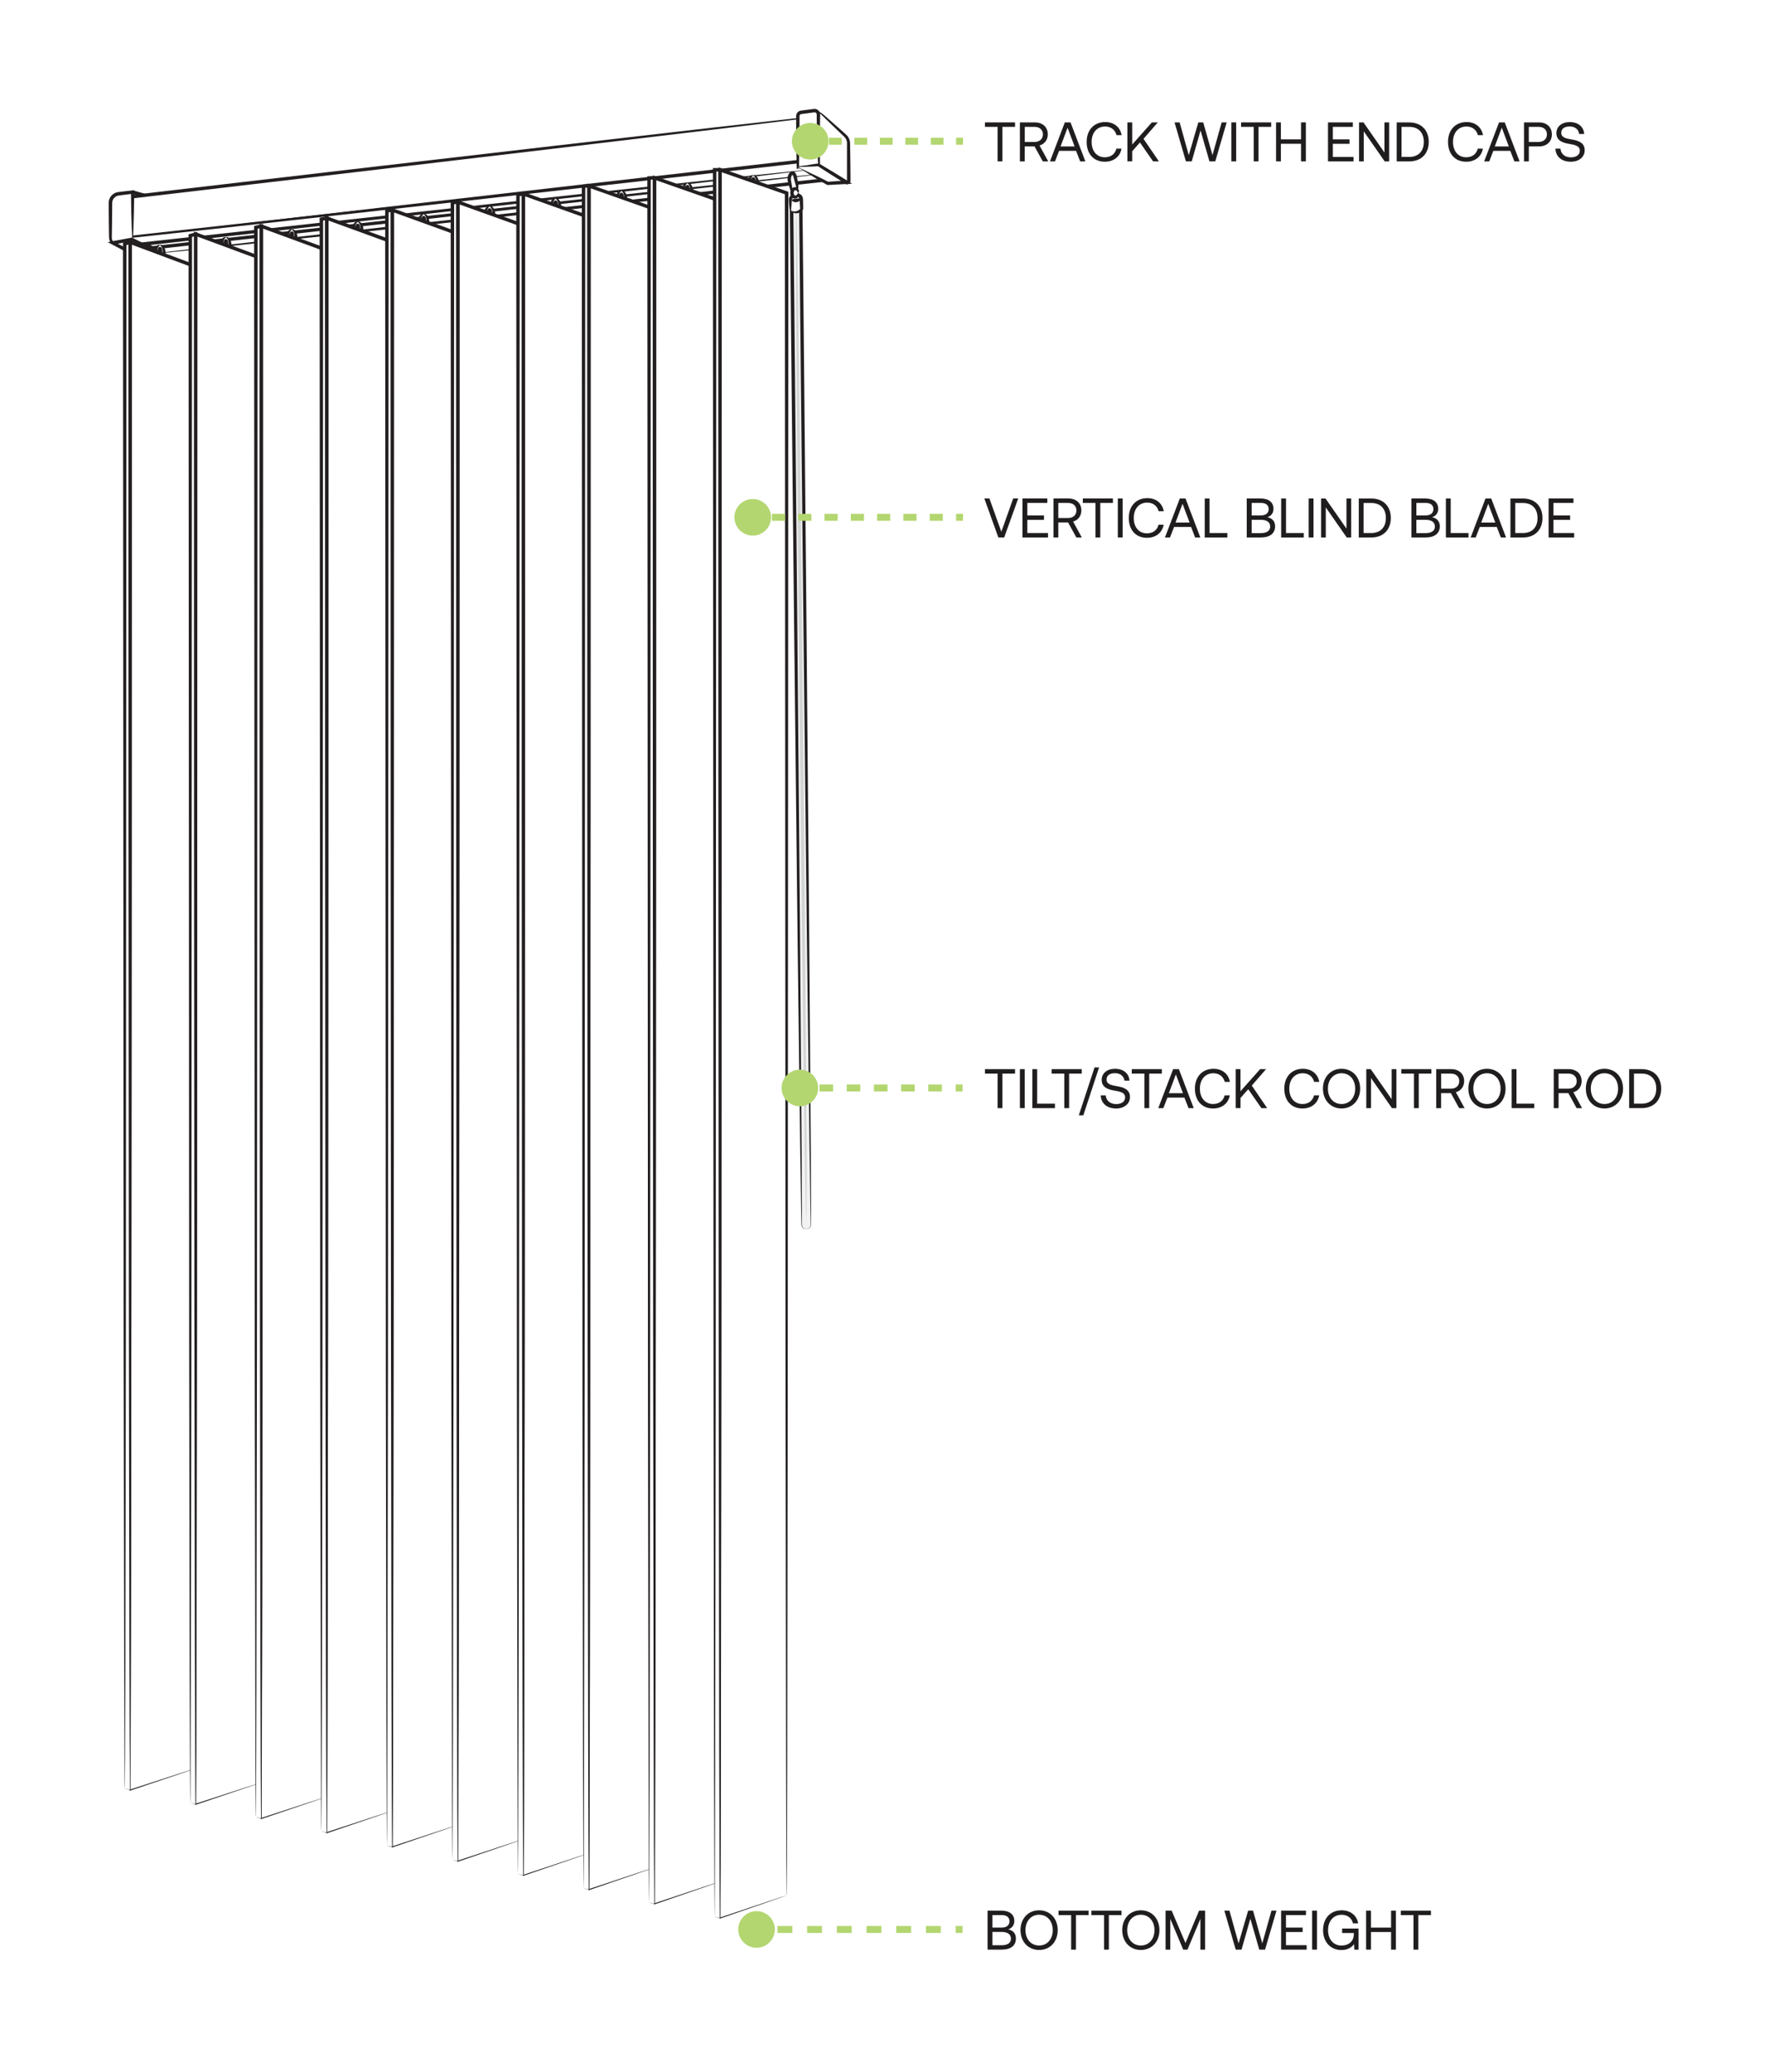 <?xml version="1.0" encoding="UTF-8"?>
<svg id="Layer_2" data-name="Layer 2" xmlns="http://www.w3.org/2000/svg" viewBox="0 0 510.07 595.28">
  <defs>
    <style>
      .cls-1, .cls-2, .cls-3, .cls-4, .cls-5, .cls-6, .cls-7 {
        stroke-width: 0px;
      }

      .cls-1, .cls-8, .cls-9, .cls-10, .cls-11, .cls-12 {
        fill: none;
      }

      .cls-2 {
        fill: #231f20;
      }

      .cls-3 {
        fill: #b3d670;
      }

      .cls-8 {
        stroke-dasharray: 0 0 3.66 3.66;
      }

      .cls-8, .cls-9, .cls-10, .cls-11, .cls-12 {
        stroke: #b3d670;
        stroke-miterlimit: 10;
        stroke-width: 2px;
      }

      .cls-4 {
        fill: #f2f2f2;
      }

      .cls-9 {
        stroke-dasharray: 0 0 4.27 4.27;
      }

      .cls-10 {
        stroke-dasharray: 0 0 3.91 3.91;
      }

      .cls-5 {
        fill: #201d1e;
      }

      .cls-12 {
        stroke-dasharray: 0 0 3.78 3.78;
      }

      .cls-6 {
        fill: #fff;
      }

      .cls-7 {
        fill: #d2d3d4;
      }
    </style>
  </defs>
  <g id="Layer_1-2" data-name="Layer 1">
    <rect class="cls-6" width="510.07" height="595.28"/>
    <g>
      <g>
        <polygon class="cls-6" points="45.99 60.49 38.14 58.38 38.14 55.19 45.99 57.3 45.99 60.49"/>
        <path class="cls-2" d="M45.99,60.49c-.06-.11-.23-1.42-.35-3.19l.26.34c-2.01-.44-4.81-1.13-7.9-1.96,1.26-.96.35-.27.63-.48h0v.21s0,.21,0,.21v.41c0,.27,0,.54,0,.81,0,.53-.01,1.05-.01,1.56l-.36-.46c2.15.6,4,1.22,5.39,1.69,1.38.47,2.28.79,2.34.87.07.09-.7-.04-2.11-.32-1.4-.28-3.49-.71-5.87-1.32l-.35-.09v-.37c0-.51-.01-1.03-.02-1.56,0-.27,0-.54,0-.81v-.41s0-.21,0-.21v-.18h0v-.02h0c.28-.22-.63.48.63-.49,3.08.83,5.85,1.63,7.82,2.25l.27.09v.25c-.13,2.18-.3,3.3-.36,3.19"/>
      </g>
      <g>
        <polygon class="cls-6" points="235.3 46.05 35.47 68.46 35.28 56.82 235.3 33.4 235.3 46.05"/>
        <path class="cls-2" d="M235.3,46.05s-.01-.08-.02-.22c0-.14,0-.35-.02-.63,0-.55-.02-1.37-.04-2.45-.02-2.13-.05-5.28-.1-9.35l.19.17c-29.46,3.64-107.58,12.93-199.32,23.68-.22.03-.44.05-.66.08l.44-.5c.06,3.91.13,7.78.19,11.63l-.55-.49c55.65-6.16,105.56-11.68,141.55-15.67,18.04-1.96,32.6-3.54,42.65-4.63,5.04-.53,8.95-.95,11.6-1.23,1.33-.13,2.35-.23,3.03-.3.34-.03.6-.05.78-.07.18-.01.27-.02.28-.01,0,0-.07.02-.24.05-.17.02-.42.06-.74.1-.67.08-1.66.21-2.96.37-2.62.31-6.49.77-11.48,1.36-10.01,1.16-24.52,2.84-42.51,4.92-36.07,4.1-86.08,9.77-141.85,16.11l-.55.06v-.55c-.07-3.85-.14-7.73-.2-11.63v-.45s.44-.05.44-.05c.22-.03.44-.05.66-.08,91.74-10.74,169.89-19.76,199.4-23.02l.19-.02v.19c-.04,4.11-.08,7.29-.1,9.44-.02,1.06-.03,1.87-.04,2.41,0,.27-.01.47-.02.6,0,.13-.01.2-.02.19"/>
      </g>
      <g>
        <polygon class="cls-6" points="43.82 72.93 239.14 51.5 231.9 46.17 35.47 68.46 43.82 72.93"/>
        <path class="cls-2" d="M43.82,72.93s-.19-.07-.55-.25c-.36-.18-.9-.46-1.61-.82-1.42-.74-3.53-1.84-6.26-3.27l-.43-.22.48-.06c26.12-3.17,103.79-12.13,195.56-22.54.28-.03.55-.06.83-.09l.19-.02.16.12c2.43,1.79,4.85,3.56,7.25,5.32l1.04.76-1.28.14c-54.4,5.9-103.27,11.21-138.53,15.04-17.62,1.87-31.84,3.37-41.65,4.41-4.9.5-8.7.89-11.28,1.15-1.28.12-2.26.21-2.93.27-.33.03-.57.04-.74.06-.17.01-.25.01-.25,0,0,0,.09-.03.26-.05.17-.02.42-.06.75-.11.66-.08,1.65-.21,2.94-.37,2.58-.3,6.4-.75,11.31-1.33,9.82-1.11,24.04-2.73,41.66-4.73,35.22-3.91,84.02-9.32,138.35-15.34l-.24.9c-2.4-1.76-4.82-3.54-7.25-5.32l.35.09c-.27.03-.55.06-.83.09-91.77,10.41-169.47,19.08-195.64,21.84l.05-.28c2.69,1.48,4.76,2.61,6.16,3.38.7.39,1.23.69,1.59.89.36.2.54.32.53.33"/>
      </g>
      <g>
        <polygon class="cls-6" points="232.51 48.79 41.4 70.08 43.82 71.21 234.53 50.13 232.51 48.79"/>
        <path class="cls-2" d="M232.51,48.79s.18.09.52.3c.35.22.86.55,1.54.97l.18.12-.22.03c-14.63,1.86-94.39,10.85-190.67,21.49l-.14.02-.13-.06-.29-.14-2.12-.99-1.61-.75,1.77-.19c52.92-5.83,100.73-11.1,135.32-14.91,17.27-1.86,31.24-3.36,40.9-4.4,4.82-.5,8.56-.88,11.1-1.15,1.26-.12,2.23-.21,2.88-.27.32-.03.57-.04.73-.06.16-.01.24-.01.24,0,0,0-.09.03-.25.05-.17.02-.42.06-.74.11-.66.08-1.63.21-2.9.37-2.55.3-6.3.75-11.13,1.33-9.66,1.11-23.63,2.72-40.91,4.72-34.53,3.89-82.27,9.26-135.11,15.21l.16-.95,2.12.99.29.14-.27-.04c96.28-10.64,176.08-19.27,190.76-20.66l-.04.14c-.65-.45-1.15-.8-1.48-1.03-.33-.24-.5-.36-.5-.38"/>
      </g>
      <g>
        <g>
          <path class="cls-6" d="M45.99,73.61c-.12,0-.22-.49-.22-1.09s.1-1.09.22-1.09.22.49.22,1.09-.1,1.09-.22,1.09ZM45.99,70.43c-.66,0-1.19.94-1.19,2.1s.53,2.1,1.19,2.1,1.19-.94,1.19-2.1-.53-2.1-1.19-2.1Z"/>
          <g>
            <path class="cls-1" d="M45.99,73.61c-.12,0-.22-.49-.22-1.09s.1-1.09.22-1.09.22.49.22,1.09-.1,1.09-.22,1.09ZM45.99,70.43c-.66,0-1.19.94-1.19,2.1s.53,2.1,1.19,2.1,1.19-.94,1.19-2.1-.53-2.1-1.19-2.1Z"/>
            <path class="cls-2" d="M45.99,70.43c-.01-.06.17-.17.49-.05.32.11.65.47.87.96.21.5.33,1.13.24,1.84-.04.35-.14.73-.35,1.1-.2.35-.58.81-1.25.84-.67-.02-1.05-.49-1.25-.84-.21-.37-.31-.75-.35-1.1-.09-.71.03-1.35.24-1.84.21-.49.55-.85.87-.96.32-.12.5,0,.49.05-.02.12-.52.27-.69,1.14-.09.4-.11.93,0,1.46.05.27.15.53.29.75.14.23.32.35.41.34.08,0,.27-.11.41-.34.13-.22.23-.49.29-.75.11-.54.09-1.06,0-1.46-.17-.87-.67-1.02-.69-1.14"/>
            <path class="cls-2" d="M45.99,73.61c.02-.08-.06-.1-.08-.2-.03-.1-.05-.26-.08-.45-.03-.22-.06-.44-.09-.67-.02-.12-.04-.25-.07-.37l-.04-.16s-.01-.03-.01-.02c0,0,0,.02.04.06.03.02.12.14.33.14.21,0,.3-.12.33-.14.03-.04.04-.05.04-.06,0,0,0,0-.01.02l-.04.16c-.02.13-.04.25-.07.37-.03.23-.06.45-.09.67-.03.19-.05.35-.08.45-.01.1-.1.12-.08.2.02.1-.21.06-.29-.07-.1-.12-.19-.29-.26-.51-.07-.22-.11-.48-.12-.78,0-.15,0-.31.02-.48.01-.09.03-.18.05-.29.02-.06.03-.11.07-.19.02-.04.04-.09.1-.15.05-.06.17-.19.43-.2.25,0,.37.14.42.2.06.07.08.11.1.15.04.08.06.14.07.19.03.11.04.2.05.29.02.17.02.33.02.48-.01.3-.06.56-.12.78-.07.22-.16.4-.26.51-.08.13-.31.17-.29.07"/>
          </g>
        </g>
        <g>
          <path class="cls-6" d="M64.95,71.39c-.12,0-.22-.49-.22-1.09s.1-1.09.22-1.09.22.49.22,1.09-.1,1.09-.22,1.09ZM64.95,68.2c-.66,0-1.19.94-1.19,2.1s.53,2.1,1.19,2.1,1.19-.94,1.19-2.1-.53-2.1-1.19-2.1Z"/>
          <g>
            <path class="cls-1" d="M64.95,71.39c-.12,0-.22-.49-.22-1.09s.1-1.09.22-1.09.22.49.22,1.09-.1,1.09-.22,1.09ZM64.95,68.2c-.66,0-1.19.94-1.19,2.1s.53,2.1,1.19,2.1,1.19-.94,1.19-2.1-.53-2.1-1.19-2.1Z"/>
            <path class="cls-2" d="M64.95,68.2c-.01-.06.17-.17.49-.05.32.11.65.47.87.96.21.5.33,1.13.24,1.84-.04.35-.14.73-.35,1.1-.2.35-.58.81-1.25.84-.67-.02-1.05-.49-1.25-.84-.21-.37-.31-.75-.35-1.1-.09-.71.03-1.35.24-1.84.21-.49.55-.85.87-.96.32-.12.5,0,.49.05-.02.12-.52.27-.69,1.14-.09.4-.11.93,0,1.46.05.27.15.53.29.75.14.23.32.35.41.34.08,0,.27-.11.41-.34.14-.22.23-.49.29-.75.11-.54.09-1.06,0-1.46-.17-.87-.67-1.02-.69-1.14"/>
            <path class="cls-2" d="M64.95,71.39c.02-.08-.06-.1-.08-.2-.03-.1-.05-.26-.08-.45-.03-.22-.06-.44-.09-.67-.02-.12-.04-.25-.07-.37l-.04-.16s-.01-.03-.01-.02c0,0,0,.02.04.06.03.02.12.14.33.14.21,0,.3-.12.33-.14.03-.04.04-.05.04-.06,0,0,0,0-.01.02l-.04.16c-.02.13-.04.25-.07.37-.03.23-.06.45-.09.67-.03.19-.05.35-.08.45-.01.1-.1.12-.08.2.02.1-.21.06-.29-.07-.1-.12-.19-.29-.26-.51-.07-.22-.11-.48-.12-.78,0-.15,0-.31.02-.48.01-.09.03-.18.05-.29.02-.06.03-.11.07-.19.02-.04.04-.09.1-.15.05-.06.17-.19.43-.2.25,0,.37.14.43.2.06.07.08.11.1.15.04.08.06.14.07.19.03.11.04.2.05.29.02.17.02.33.02.48-.01.3-.06.56-.12.78-.07.22-.16.4-.26.51-.08.13-.31.17-.29.07"/>
          </g>
        </g>
        <g>
          <path class="cls-6" d="M83.9,69.16c-.12,0-.22-.49-.22-1.09s.1-1.09.22-1.09.22.49.22,1.09-.1,1.09-.22,1.09ZM83.9,65.98c-.66,0-1.19.94-1.19,2.1s.53,2.1,1.19,2.1,1.19-.94,1.19-2.1-.53-2.1-1.19-2.1Z"/>
          <g>
            <path class="cls-1" d="M83.9,69.16c-.12,0-.22-.49-.22-1.09s.1-1.09.22-1.09.22.49.22,1.09-.1,1.09-.22,1.09ZM83.9,65.98c-.66,0-1.19.94-1.19,2.1s.53,2.1,1.19,2.1,1.19-.94,1.19-2.1-.53-2.1-1.19-2.1Z"/>
            <path class="cls-2" d="M83.9,65.98c0-.06.17-.17.49-.05.32.11.65.47.87.96.21.5.33,1.13.24,1.84-.04.35-.14.73-.35,1.1-.2.35-.58.81-1.25.84-.67-.02-1.05-.49-1.25-.84-.21-.37-.31-.75-.35-1.1-.09-.71.03-1.35.24-1.84.21-.49.55-.85.87-.96.32-.12.5,0,.49.05-.02.12-.52.27-.69,1.14-.09.4-.11.93,0,1.46.05.27.15.53.29.75.14.23.32.35.41.34.08,0,.27-.11.41-.34.13-.22.23-.49.29-.75.11-.54.09-1.06,0-1.46-.17-.87-.67-1.02-.69-1.14"/>
            <path class="cls-2" d="M83.9,69.16c.02-.08-.06-.1-.08-.2-.03-.1-.05-.26-.08-.45-.03-.22-.06-.44-.09-.67-.02-.12-.04-.25-.07-.37l-.04-.16s-.01-.03-.01-.02c0,0,0,.02.04.06.03.02.12.14.33.14.21,0,.3-.12.33-.14.03-.04.04-.05.04-.06,0,0,0,0-.01.02l-.04.16c-.02.13-.04.25-.07.37-.03.23-.06.45-.09.67-.03.19-.05.35-.08.45-.01.1-.1.12-.08.2.02.1-.21.06-.29-.07-.1-.12-.19-.29-.26-.51-.07-.22-.11-.48-.12-.78,0-.15,0-.31.02-.48.01-.09.03-.18.05-.29.02-.06.03-.11.07-.19.02-.04.04-.09.1-.15.05-.06.17-.19.43-.2.25,0,.38.14.43.2.06.07.08.11.1.15.04.08.06.14.07.19.03.11.04.2.05.29.02.17.02.33.02.48-.01.3-.06.56-.12.78-.07.22-.16.4-.26.51-.08.13-.31.17-.29.07"/>
          </g>
        </g>
        <g>
          <path class="cls-6" d="M102.86,66.94c-.12,0-.22-.49-.22-1.09s.1-1.09.22-1.09.22.49.22,1.09-.1,1.09-.22,1.09ZM102.86,63.75c-.66,0-1.19.94-1.19,2.1s.53,2.1,1.19,2.1,1.19-.94,1.19-2.1-.53-2.1-1.19-2.1Z"/>
          <g>
            <path class="cls-1" d="M102.86,66.94c-.12,0-.22-.49-.22-1.09s.1-1.09.22-1.09.22.49.22,1.09-.1,1.09-.22,1.09ZM102.86,63.75c-.66,0-1.19.94-1.19,2.1s.53,2.1,1.19,2.1,1.19-.94,1.19-2.1-.53-2.1-1.19-2.1Z"/>
            <path class="cls-2" d="M102.86,63.75c-.01-.06.17-.17.49-.05.32.11.65.47.87.96.21.5.33,1.13.24,1.84-.04.35-.14.73-.35,1.1-.2.35-.58.81-1.25.84-.67-.02-1.05-.49-1.25-.84-.21-.37-.31-.75-.35-1.1-.09-.71.03-1.35.24-1.84.21-.49.55-.85.87-.96.32-.12.5,0,.49.05-.02.12-.52.27-.69,1.14-.09.4-.11.93,0,1.46.05.27.15.53.29.75.14.23.32.35.41.34.08,0,.27-.11.41-.34.14-.22.23-.49.29-.75.11-.54.09-1.06,0-1.46-.17-.87-.67-1.02-.69-1.14"/>
            <path class="cls-2" d="M102.86,66.94c.02-.08-.06-.1-.08-.2-.03-.1-.05-.26-.08-.45-.03-.22-.06-.44-.09-.67-.02-.12-.04-.25-.07-.37l-.04-.16s-.01-.03-.01-.02c0,0,0,.02.04.06.03.02.12.14.33.14.21,0,.3-.12.33-.14.03-.04.04-.05.04-.06,0,0,0,0-.01.02l-.04.16c-.02.13-.04.25-.07.37-.03.23-.06.45-.09.67-.03.19-.05.35-.08.45-.01.1-.1.12-.08.2.02.1-.21.06-.29-.07-.1-.12-.19-.29-.26-.51-.07-.22-.11-.48-.12-.78,0-.15,0-.31.02-.48.01-.09.03-.18.05-.29.02-.06.03-.11.07-.19.02-.04.04-.09.1-.15.05-.06.17-.19.43-.2.25,0,.37.14.43.2.06.07.08.11.1.15.04.08.06.14.07.19.03.11.04.2.05.29.02.17.02.33.02.48-.01.3-.06.56-.12.78-.07.22-.16.4-.26.51-.08.13-.31.17-.29.07"/>
          </g>
        </g>
        <g>
          <path class="cls-6" d="M121.81,64.71c-.12,0-.22-.49-.22-1.09s.1-1.09.22-1.09.22.49.22,1.09-.1,1.09-.22,1.09ZM121.81,61.52c-.66,0-1.19.94-1.19,2.1s.53,2.1,1.19,2.1,1.19-.94,1.19-2.1-.53-2.1-1.19-2.1Z"/>
          <g>
            <path class="cls-1" d="M121.81,64.71c-.12,0-.22-.49-.22-1.09s.1-1.09.22-1.09.22.49.22,1.09-.1,1.09-.22,1.09ZM121.81,61.52c-.66,0-1.19.94-1.19,2.1s.53,2.1,1.19,2.1,1.19-.94,1.19-2.1-.53-2.1-1.19-2.1Z"/>
            <path class="cls-2" d="M121.81,61.52c-.01-.06.17-.17.49-.05.32.11.65.47.87.96.21.5.33,1.13.24,1.84-.04.35-.14.73-.35,1.1-.2.35-.58.81-1.25.84-.67-.02-1.05-.49-1.25-.84-.21-.37-.31-.75-.35-1.1-.09-.71.03-1.35.24-1.84.21-.49.55-.85.87-.96.32-.12.5,0,.49.05-.02.12-.52.27-.69,1.14-.09.4-.11.93,0,1.46.05.27.15.53.29.75.14.23.32.35.41.34.08,0,.27-.11.41-.34.14-.22.23-.49.29-.75.11-.54.09-1.06,0-1.46-.17-.87-.67-1.02-.69-1.14"/>
            <path class="cls-2" d="M121.81,64.71c.02-.08-.06-.1-.08-.2-.03-.1-.05-.26-.08-.45-.03-.22-.06-.44-.09-.67-.02-.12-.04-.25-.07-.37l-.04-.16s-.01-.03-.01-.02c0,0,0,.02.04.06.03.02.12.14.33.14.21,0,.3-.12.33-.14.03-.04.04-.05.04-.06,0,0,0,0-.01.02l-.04.16c-.02.13-.04.25-.07.37-.03.23-.06.45-.09.67-.03.19-.05.35-.08.45-.01.1-.1.12-.08.2.02.1-.21.06-.29-.07-.1-.12-.19-.29-.26-.51-.07-.22-.11-.48-.12-.78,0-.15,0-.31.02-.48.01-.09.03-.18.05-.29.02-.06.03-.11.07-.19.02-.04.04-.09.1-.15.05-.06.17-.19.43-.2.25,0,.38.14.43.2.06.07.08.11.1.15.04.08.06.14.07.19.03.11.04.2.05.29.02.17.02.33.02.48-.01.3-.06.56-.12.78-.07.22-.16.4-.26.51-.08.13-.31.17-.29.07"/>
          </g>
        </g>
        <g>
          <path class="cls-6" d="M140.77,62.49c-.12,0-.22-.49-.22-1.09s.1-1.09.22-1.09.22.49.22,1.09-.1,1.09-.22,1.09ZM140.77,59.3c-.66,0-1.19.94-1.19,2.1s.53,2.1,1.19,2.1,1.19-.94,1.19-2.1-.53-2.1-1.19-2.1Z"/>
          <g>
            <path class="cls-1" d="M140.77,62.49c-.12,0-.22-.49-.22-1.09s.1-1.09.22-1.09.22.49.22,1.09-.1,1.09-.22,1.09ZM140.77,59.3c-.66,0-1.19.94-1.19,2.1s.53,2.1,1.19,2.1,1.19-.94,1.19-2.1-.53-2.1-1.19-2.1Z"/>
            <path class="cls-2" d="M140.77,59.3c-.01-.06.17-.17.49-.05.32.11.65.47.87.96.21.5.33,1.13.24,1.84-.04.35-.14.73-.35,1.1-.2.35-.58.81-1.25.84-.67-.02-1.05-.49-1.25-.84-.21-.37-.31-.75-.35-1.1-.09-.71.03-1.35.24-1.84.21-.49.55-.85.87-.96.32-.12.5,0,.49.05-.02.12-.52.27-.69,1.14-.09.4-.11.93,0,1.46.05.27.15.53.29.75.14.23.32.35.41.34.08,0,.27-.11.41-.34.13-.22.23-.49.29-.75.11-.54.09-1.06,0-1.46-.17-.87-.67-1.02-.69-1.14"/>
            <path class="cls-2" d="M140.77,62.49c.02-.08-.06-.1-.08-.2-.03-.1-.05-.26-.08-.45-.03-.22-.06-.44-.09-.67-.02-.12-.04-.25-.07-.37l-.04-.16s-.01-.03-.01-.02c0,0,0,.02.04.06.03.02.12.14.33.14.21,0,.3-.12.33-.14.03-.04.04-.05.04-.06,0,0,0,0-.01.02l-.04.16c-.02.13-.04.25-.07.37-.03.23-.06.45-.09.67-.03.19-.05.35-.08.45-.01.1-.1.12-.08.2.02.1-.21.06-.29-.07-.1-.12-.19-.29-.26-.51-.07-.22-.11-.48-.12-.78,0-.15,0-.31.02-.48.01-.09.03-.18.05-.29.02-.06.03-.11.07-.19.02-.04.04-.09.1-.15.05-.06.17-.19.43-.2.25,0,.37.14.42.2.06.07.08.11.1.15.04.08.06.14.07.19.03.11.04.2.05.29.02.17.02.33.02.48-.01.3-.06.56-.12.78-.07.22-.16.4-.26.51-.08.13-.31.17-.29.07"/>
          </g>
        </g>
        <g>
          <path class="cls-6" d="M159.73,60.26c-.12,0-.22-.49-.22-1.09s.1-1.09.22-1.09.22.49.22,1.09-.1,1.09-.22,1.09ZM159.73,57.07c-.66,0-1.19.94-1.19,2.1s.53,2.1,1.19,2.1,1.19-.94,1.19-2.1-.53-2.1-1.19-2.1Z"/>
          <g>
            <path class="cls-1" d="M159.73,60.26c-.12,0-.22-.49-.22-1.09s.1-1.09.22-1.09.22.49.22,1.09-.1,1.09-.22,1.09ZM159.73,57.07c-.66,0-1.19.94-1.19,2.1s.53,2.1,1.19,2.1,1.19-.94,1.19-2.1-.53-2.1-1.19-2.1Z"/>
            <path class="cls-2" d="M159.73,57.07c-.01-.06.17-.17.49-.05.32.11.65.47.87.96.21.5.33,1.13.24,1.84-.04.35-.14.73-.35,1.1-.2.35-.58.81-1.25.84-.67-.02-1.05-.49-1.25-.84-.21-.37-.31-.75-.35-1.1-.09-.71.03-1.35.24-1.84.21-.49.55-.85.87-.96.32-.12.5,0,.49.05-.02.12-.52.27-.69,1.14-.09.4-.11.93,0,1.46.05.27.15.53.29.75.14.23.32.35.41.34.08,0,.27-.11.41-.34.14-.22.23-.49.29-.75.11-.54.09-1.06,0-1.46-.17-.87-.67-1.02-.69-1.14"/>
            <path class="cls-2" d="M159.73,60.26c.02-.08-.06-.1-.08-.2-.03-.1-.05-.26-.08-.45-.03-.22-.06-.44-.09-.67-.02-.12-.04-.25-.07-.37l-.04-.16s-.01-.03-.01-.02c0,0,0,.02.04.06.03.02.12.14.33.14.21,0,.3-.12.33-.14.03-.04.04-.05.04-.06,0,0,0,0-.01.02l-.04.16c-.02.13-.04.25-.07.37-.03.23-.06.45-.09.67-.03.19-.05.35-.08.45-.01.1-.1.12-.08.2.02.1-.21.06-.29-.07-.1-.12-.19-.29-.26-.51-.07-.22-.11-.48-.12-.78,0-.15,0-.31.02-.48.01-.09.03-.18.05-.29.02-.06.03-.11.07-.19.02-.04.04-.09.1-.15.05-.06.17-.19.43-.2.25,0,.37.14.43.2.06.07.08.11.1.15.04.08.06.14.07.19.03.11.04.2.05.29.02.17.02.33.02.48-.01.3-.06.56-.12.78-.07.22-.16.4-.26.51-.08.13-.31.17-.29.07"/>
          </g>
        </g>
        <g>
          <path class="cls-6" d="M178.68,58.04c-.12,0-.22-.49-.22-1.09s.1-1.09.22-1.09.22.49.22,1.09-.1,1.09-.22,1.09ZM178.68,54.85c-.66,0-1.19.94-1.19,2.1s.53,2.1,1.19,2.1,1.19-.94,1.19-2.1-.53-2.1-1.19-2.1Z"/>
          <g>
            <path class="cls-1" d="M178.68,58.04c-.12,0-.22-.49-.22-1.09s.1-1.09.22-1.09.22.49.22,1.09-.1,1.09-.22,1.09ZM178.68,54.85c-.66,0-1.19.94-1.19,2.1s.53,2.1,1.19,2.1,1.19-.94,1.19-2.1-.53-2.1-1.19-2.1Z"/>
            <path class="cls-2" d="M178.68,54.85c0-.06.17-.17.49-.05.32.11.65.47.87.96.21.5.33,1.13.24,1.84-.04.35-.14.73-.35,1.1-.2.35-.58.81-1.25.84-.67-.02-1.05-.49-1.25-.84-.21-.37-.31-.75-.35-1.1-.09-.71.03-1.35.24-1.84.21-.49.55-.85.87-.96.32-.12.5,0,.49.05-.02.12-.52.27-.69,1.14-.09.4-.11.93,0,1.46.05.27.15.53.29.75.14.23.32.35.41.34.08,0,.27-.11.41-.34.13-.22.23-.49.29-.75.11-.54.09-1.06,0-1.46-.17-.87-.67-1.02-.69-1.14"/>
            <path class="cls-2" d="M178.68,58.04c.02-.08-.06-.1-.08-.2-.03-.1-.05-.26-.08-.45-.03-.22-.06-.44-.09-.67-.02-.12-.04-.25-.07-.37l-.04-.16s-.01-.03-.01-.02c0,0,0,.02.04.06.03.02.12.14.33.14.21,0,.3-.12.33-.14.03-.04.04-.05.04-.06,0,0,0,0-.01.02l-.04.16c-.02.13-.04.25-.07.37-.03.23-.06.45-.09.67-.03.19-.05.35-.08.45-.01.1-.1.12-.08.2.02.1-.21.06-.29-.07-.1-.12-.19-.29-.26-.51-.07-.22-.11-.48-.12-.78,0-.15,0-.31.02-.48.01-.09.03-.18.05-.29.02-.06.03-.11.07-.19.02-.04.04-.09.1-.15.05-.06.17-.19.42-.2.25,0,.38.14.43.2.06.07.08.11.1.15.04.08.06.14.07.19.03.11.04.2.05.29.02.17.02.33.02.48-.01.3-.06.56-.12.78-.07.22-.16.4-.26.51-.08.13-.31.17-.29.07"/>
          </g>
        </g>
        <g>
          <path class="cls-6" d="M197.64,55.81c-.12,0-.22-.49-.22-1.09s.1-1.09.22-1.09.22.49.22,1.09-.1,1.09-.22,1.09ZM197.64,52.62c-.66,0-1.19.94-1.19,2.1s.53,2.1,1.19,2.1,1.19-.94,1.19-2.1-.53-2.1-1.19-2.1Z"/>
          <g>
            <path class="cls-1" d="M197.64,55.81c-.12,0-.22-.49-.22-1.09s.1-1.09.22-1.09.22.49.22,1.09-.1,1.09-.22,1.09ZM197.64,52.62c-.66,0-1.19.94-1.19,2.1s.53,2.1,1.19,2.1,1.19-.94,1.19-2.1-.53-2.1-1.19-2.1Z"/>
            <path class="cls-2" d="M197.64,52.62c-.01-.06.17-.17.49-.05.32.11.65.47.87.96.21.5.33,1.13.24,1.84-.04.35-.14.73-.35,1.1-.2.35-.58.81-1.25.84-.67-.02-1.05-.49-1.25-.84-.21-.37-.31-.75-.35-1.1-.09-.71.03-1.35.24-1.84.21-.49.55-.85.87-.96.32-.12.5,0,.49.05-.02.12-.52.27-.69,1.14-.09.4-.11.93,0,1.46.05.27.15.53.29.75.14.23.32.35.41.34.08,0,.27-.11.41-.34.14-.22.23-.49.29-.75.11-.54.09-1.06,0-1.46-.17-.87-.67-1.02-.69-1.14"/>
            <path class="cls-2" d="M197.64,55.81c.02-.08-.06-.1-.08-.2-.03-.1-.05-.26-.08-.45-.03-.22-.06-.44-.09-.67-.02-.12-.04-.25-.07-.37l-.04-.16s-.01-.03-.01-.02c0,0,0,.02.04.06.03.02.12.14.33.14.21,0,.3-.12.33-.14.03-.04.04-.05.04-.06,0,0,0,0-.01.02l-.04.16c-.02.13-.04.25-.07.37-.03.23-.06.45-.09.67-.03.19-.05.35-.08.45-.01.1-.1.12-.08.2.02.1-.21.06-.29-.07-.1-.12-.19-.29-.26-.51-.07-.22-.11-.48-.12-.78,0-.15,0-.31.02-.48.01-.09.03-.18.05-.29.02-.06.03-.11.07-.19.02-.04.04-.09.1-.15.05-.06.17-.19.43-.2.25,0,.37.14.43.2.06.07.08.11.1.15.04.08.06.14.07.19.03.11.04.2.05.29.02.17.02.33.02.48-.01.3-.06.56-.12.78-.07.22-.16.4-.26.51-.08.13-.31.17-.29.07"/>
          </g>
        </g>
        <g>
          <path class="cls-6" d="M216.59,53.58c-.12,0-.22-.49-.22-1.09s.1-1.09.22-1.09.22.49.22,1.09-.1,1.09-.22,1.09ZM216.59,50.4c-.66,0-1.19.94-1.19,2.1s.53,2.1,1.19,2.1,1.19-.94,1.19-2.1-.53-2.1-1.19-2.1Z"/>
          <g>
            <path class="cls-1" d="M216.59,53.58c-.12,0-.22-.49-.22-1.09s.1-1.09.22-1.09.22.49.22,1.09-.1,1.09-.22,1.09ZM216.59,50.4c-.66,0-1.19.94-1.19,2.1s.53,2.1,1.19,2.1,1.19-.94,1.19-2.1-.53-2.1-1.19-2.1Z"/>
            <path class="cls-2" d="M216.59,50.4c0-.06.17-.17.49-.05.32.11.65.47.87.96.21.5.33,1.13.24,1.84-.04.35-.14.73-.35,1.1-.2.35-.58.81-1.25.84-.67-.02-1.05-.49-1.25-.84-.21-.37-.31-.75-.35-1.1-.09-.71.03-1.35.24-1.84.21-.49.55-.85.87-.96.32-.12.5,0,.49.05-.02.12-.52.27-.69,1.14-.09.4-.11.93,0,1.46.05.27.15.53.29.75.14.23.32.35.41.34.08,0,.27-.11.41-.34.14-.22.23-.49.29-.75.11-.54.09-1.06,0-1.46-.17-.87-.67-1.02-.69-1.14"/>
            <path class="cls-2" d="M216.59,53.58c.02-.08-.06-.1-.08-.2-.03-.1-.05-.26-.08-.45-.03-.22-.06-.44-.09-.67-.02-.12-.04-.25-.07-.37l-.04-.16s-.01-.03-.01-.02c0,0,0,.02.04.06.03.02.12.14.33.14.21,0,.3-.12.33-.14.03-.04.04-.05.04-.06,0,0,0,0-.01.02l-.04.16c-.02.13-.04.25-.07.37-.03.23-.06.45-.09.67-.03.19-.05.35-.08.45-.01.1-.1.12-.08.2.02.1-.21.06-.29-.07-.1-.12-.19-.29-.26-.51-.07-.22-.11-.48-.12-.78,0-.15,0-.31.02-.48.01-.09.03-.18.05-.29.02-.06.03-.11.07-.19.02-.04.04-.09.1-.15.05-.06.17-.19.43-.2.25,0,.38.14.43.2.06.07.08.11.1.15.04.08.06.14.07.19.03.11.04.2.05.29.02.17.02.33.02.48-.01.3-.06.56-.12.78-.07.22-.16.4-.26.51-.08.13-.31.17-.29.07"/>
          </g>
        </g>
      </g>
      <g>
        <path class="cls-6" d="M38.14,69.41l-3.87.86c-1.28.29-2.5-.69-2.5-2.01v-9.95c0-1.35,1.01-2.48,2.35-2.64l4.03-.48v14.22Z"/>
        <path class="cls-2" d="M38.14,69.41c-.09-.07-.17-1.63-.27-4.17-.09-2.54-.18-6.03-.21-10.05l.54.48c-.89.11-1.8.23-2.74.34-.46.06-.92.12-1.39.18-.39.06-.76.24-1.06.5-.42.37-.69.89-.74,1.43-.02.58,0,1.3-.02,1.93-.01,1.29-.02,2.54-.03,3.73-.02,1.19-.03,2.32-.05,3.37,0,.5-.05,1.1,0,1.45.07.39.28.74.56.99.28.24.63.38.97.41.33.04.68-.06,1.02-.12.68-.11,1.27-.21,1.76-.29.99-.15,1.59-.22,1.64-.18.05.04-.44.21-1.41.5-.5.14-1.11.31-1.82.51-.35.08-.74.24-1.23.22-.47,0-.96-.18-1.38-.5-.41-.32-.75-.81-.87-1.38-.11-.62-.05-1.05-.08-1.6-.01-1.06-.03-2.19-.05-3.37,0-1.19-.02-2.44-.03-3.73,0-.67-.02-1.26,0-2.02.06-.79.45-1.56,1.07-2.1.44-.38.98-.64,1.55-.73.49-.06.97-.12,1.44-.18.94-.11,1.85-.21,2.74-.31l.54-.06v.54c-.03,4.2-.13,7.82-.22,10.34-.09,2.52-.18,3.96-.27,3.89"/>
      </g>
      <g>
        <polygon class="cls-6" points="45.14 73.27 39.59 73.61 32.46 69.8 37.87 68.76 45.14 72.14 45.14 72.14 45.14 73.27"/>
        <path class="cls-2" d="M45.14,73.27s-.13-.5-.2-1.14l.11.18c-1.42-.52-4.1-1.65-7.39-3.13l.28.04c-1.53.3-3.18.63-4.91.97l-.5.1.14-.93c2.68,1.44,5.12,2.78,7.09,3.9l-.21-.05c3.19-.09,5.45-.03,5.58.06.12.09-1.97.41-5.53.74h-.1s-.11-.05-.11-.05c-2.02-1.01-4.5-2.29-7.18-3.72l-1.25-.66,1.39-.27.5-.1c1.73-.32,3.39-.63,4.92-.91l.15-.03.13.06c3.25,1.56,5.85,2.87,7.16,3.62l.12.07v.11c-.08.83-.16,1.18-.21,1.14"/>
      </g>
      <g>
        <g>
          <g>
            <polygon class="cls-6" points="56.55 508.02 37.4 514.34 37.4 69.59 56.55 76.71 56.55 508.02"/>
            <path class="cls-2" d="M56.55,508.02s-.01-.2-.02-.57c0-.37-.01-.93-.02-1.66,0-1.46-.02-3.64-.04-6.49-.02-5.7-.04-14.1-.08-24.94-.04-21.65-.09-53.03-.15-91.93-.05-77.72-.11-185.49-.19-305.71l.32.47c-6.35-2.36-12.73-4.74-19.15-7.13l.67-.47v6.59c0,206.2-.15,380.59-.35,438.17l-.19-.14c6.22-2.02,11.01-3.57,14.24-4.62,1.63-.52,2.86-.92,3.69-1.18.42-.13.73-.23.94-.29.21-.06.33-.09.33-.09,0,0-.09.04-.3.11-.21.07-.51.18-.91.32-.82.28-2.04.69-3.64,1.24-3.23,1.09-8.02,2.7-14.25,4.79l-.19.06v-.2c-.21-57.58-.35-231.97-.35-438.17,0-2.2,0-4.4,0-6.59v-.72l.67.25c6.42,2.39,12.8,4.77,19.15,7.13l.33.12v.35c-.07,120.33-.14,228.21-.19,306.01-.06,38.86-.12,70.21-.15,91.84-.03,10.8-.06,19.17-.08,24.85-.02,2.83-.03,4.99-.04,6.44,0,.72-.02,1.27-.02,1.63,0,.36-.02.54-.02.54"/>
          </g>
          <g>
            <polygon class="cls-6" points="35.86 513.89 37.4 514.34 37.4 69.59 35.86 70.08 35.86 513.89"/>
            <path class="cls-2" d="M35.86,513.89s-.01-.18-.02-.56c0-.38-.01-.95-.02-1.7,0-1.51-.02-3.75-.04-6.69-.02-5.9-.05-14.59-.08-25.79-.04-22.43-.09-54.9-.16-95.02-.05-80.33-.11-191.34-.18-314.05v-.37s.35-.11.35-.11l1.54-.49.65-.21v1.15c0,233.46-.2,425.01-.46,444.29v.06s-.05-.02-.05-.02c-.51-.16-.9-.29-1.15-.37-.25-.08-.37-.13-.37-.13,0,0,.14.03.4.1.26.07.64.18,1.15.32l-.05.04c-.26-19.28-.46-210.83-.46-444.29v-.47l.65.48-1.54.49.35-.48c-.07,122.59-.14,233.49-.18,313.74-.07,40.16-.12,72.66-.16,95.11-.03,11.24-.06,19.97-.08,25.89-.02,2.97-.03,5.23-.04,6.75,0,.76-.02,1.34-.02,1.73,0,.39-.02.59-.02.59"/>
          </g>
        </g>
        <g>
          <g>
            <polygon class="cls-6" points="75.4 512.08 56.25 518.43 56.25 67.27 75.4 74.35 75.4 512.08"/>
            <path class="cls-2" d="M75.4,512.08s-.01-.2-.02-.58c0-.38-.01-.94-.02-1.69,0-1.48-.02-3.69-.04-6.59-.02-5.78-.04-14.32-.08-25.32-.04-21.98-.09-53.83-.15-93.31-.05-78.88-.11-188.26-.19-310.25l.33.47c-6.35-2.34-12.73-4.7-19.15-7.08l.67-.47c0,2.19,0,4.39,0,6.59,0,209.41-.15,386.47-.35,444.57l-.19-.14c6.22-2.03,11.01-3.58,14.24-4.63,1.63-.52,2.86-.92,3.69-1.18.42-.13.73-.23.94-.3.21-.06.33-.09.33-.09,0,0-.09.04-.3.11-.2.07-.51.18-.91.32-.82.28-2.04.7-3.64,1.24-3.23,1.09-8.02,2.71-14.25,4.81l-.19.06v-.2c-.21-58.1-.35-235.16-.35-444.57v-7.31l.67.25c6.42,2.37,12.8,4.73,19.15,7.08l.33.12v.35c-.07,122.11-.14,231.59-.19,310.55-.06,39.44-.12,71.26-.15,93.21-.03,10.96-.06,19.46-.08,25.23-.02,2.87-.03,5.06-.04,6.54,0,.73-.02,1.29-.02,1.66,0,.37-.02.55-.02.55"/>
          </g>
          <g>
            <polygon class="cls-6" points="54.71 517.99 56.25 518.43 56.25 67.27 54.71 67.71 54.71 517.99"/>
            <path class="cls-2" d="M54.71,517.99s-.01-.19-.02-.57c0-.39-.01-.96-.02-1.72,0-1.53-.02-3.81-.04-6.79-.02-5.98-.04-14.81-.08-26.17-.04-22.76-.09-55.7-.16-96.41-.05-81.5-.11-194.13-.18-318.62v-.38s.36-.1.36-.1l1.54-.44.64-.18v1.1c0,236.93-.2,431.32-.46,450.72v.06s-.05-.02-.05-.02c-.51-.16-.9-.28-1.16-.36-.25-.08-.37-.13-.37-.13,0,0,.14.03.4.1.26.07.64.17,1.15.31l-.05.04c-.26-19.4-.46-213.78-.46-450.72v-.44l.64.48-1.54.44.36-.48c-.07,124.37-.14,236.89-.18,318.31-.07,40.75-.12,73.72-.16,96.5-.03,11.41-.06,20.26-.08,26.27-.02,3.01-.03,5.3-.04,6.85,0,.77-.02,1.36-.02,1.75,0,.39-.02.6-.02.6"/>
          </g>
        </g>
        <g>
          <g>
            <polygon class="cls-6" points="94.25 516.15 75.09 522.51 75.09 64.96 94.25 71.99 94.25 516.15"/>
            <path class="cls-2" d="M94.25,516.15s-.01-.2-.02-.59c0-.38-.01-.95-.02-1.71,0-1.51-.02-3.75-.04-6.69-.02-5.87-.04-14.53-.08-25.69-.04-22.3-.09-54.62-.15-94.68-.05-80.05-.11-191.03-.19-314.8l.33.47c-6.35-2.33-12.73-4.67-19.15-7.02l.67-.47c0,2.19,0,4.39,0,6.59,0,212.62-.15,392.35-.35,450.96l-.19-.14c6.23-2.03,11.01-3.6,14.24-4.65,1.62-.52,2.86-.92,3.69-1.19.42-.13.73-.23.94-.3.21-.07.33-.09.33-.09,0,0-.09.04-.3.11-.2.07-.51.18-.91.32-.82.28-2.04.7-3.64,1.25-3.23,1.09-8.02,2.71-14.25,4.82l-.19.06v-.2c-.21-58.62-.36-238.34-.36-450.96v-7.3l.67.25c6.42,2.35,12.8,4.7,19.15,7.02l.33.12v.35c-.07,123.88-.14,234.97-.19,315.1-.06,40.02-.12,72.31-.15,94.59-.03,11.13-.06,19.75-.08,25.6-.02,2.92-.03,5.14-.04,6.63,0,.74-.02,1.3-.02,1.68,0,.37-.02.56-.02.56"/>
          </g>
          <g>
            <polygon class="cls-6" points="73.56 522.08 75.09 522.51 75.09 64.96 73.56 65.34 73.56 522.08"/>
            <path class="cls-2" d="M73.56,522.08s-.01-.19-.02-.58c0-.39-.01-.98-.02-1.75,0-1.55-.02-3.86-.04-6.89-.02-6.07-.04-15.02-.08-26.55-.04-23.09-.09-56.5-.16-97.79-.05-82.67-.11-196.91-.18-323.19v-.39s.38-.09.38-.09l1.54-.38.62-.15v1.05c0,240.41-.2,437.62-.46,457.14v.06s-.05-.02-.05-.02c-.51-.15-.9-.27-1.16-.35-.25-.08-.37-.12-.37-.12,0,0,.14.03.4.09.26.07.64.16,1.15.3l-.05.04c-.26-19.52-.46-216.73-.46-457.14v-.41l.62.49-1.54.38.38-.49c-.07,126.16-.14,240.28-.18,322.88-.07,41.34-.12,74.78-.16,97.89-.03,11.57-.06,20.55-.08,26.65-.02,3.05-.03,5.38-.04,6.94,0,.79-.02,1.38-.02,1.78,0,.4-.02.61-.02.61"/>
          </g>
        </g>
        <g>
          <g>
            <polygon class="cls-6" points="113.09 520.21 93.94 526.6 93.94 62.65 113.09 69.62 113.09 520.21"/>
            <path class="cls-2" d="M113.09,520.21s-.01-.2-.02-.59c0-.39-.01-.97-.02-1.74,0-1.53-.02-3.8-.04-6.78-.02-5.95-.04-14.74-.08-26.07-.04-22.63-.09-55.42-.15-96.06-.05-81.21-.11-193.8-.19-319.34l.33.47c-6.35-2.31-12.73-4.64-19.15-6.97l.67-.47v6.58c0,215.84-.15,398.23-.36,457.36l-.19-.14c6.23-2.04,11.01-3.61,14.24-4.67,1.62-.53,2.86-.92,3.69-1.19.42-.13.73-.23.94-.3.21-.07.33-.09.33-.09,0,0-.09.04-.3.12-.2.07-.51.18-.91.32-.82.28-2.04.7-3.64,1.25-3.23,1.1-8.02,2.72-14.25,4.84l-.19.06v-.2c-.21-59.14-.36-241.53-.36-457.36v-7.3l.67.24c6.42,2.34,12.8,4.66,19.15,6.97l.33.12v.35c-.07,125.66-.14,238.36-.19,319.64-.06,40.6-.12,73.36-.15,95.97-.03,11.29-.06,20.04-.08,25.97-.02,2.96-.03,5.21-.04,6.73,0,.75-.02,1.32-.02,1.71,0,.38-.02.57-.02.57"/>
          </g>
          <g>
            <polygon class="cls-6" points="92.4 526.18 93.94 526.6 93.94 62.65 92.4 62.98 92.4 526.18"/>
            <path class="cls-2" d="M92.4,526.18s-.01-.19-.02-.59c0-.4-.01-.99-.02-1.77,0-1.57-.02-3.92-.04-6.98-.02-6.16-.04-15.23-.08-26.92-.04-23.41-.09-57.3-.16-99.18-.05-83.84-.11-199.7-.18-327.76v-.41s.4-.08.4-.08l1.54-.33.6-.13v1c0,243.88-.2,443.93-.46,463.57v.06s-.05-.01-.05-.01c-.51-.15-.9-.26-1.16-.33-.25-.08-.37-.12-.37-.12,0,0,.14.03.4.09.26.06.64.16,1.15.28l-.05.04c-.26-19.64-.46-219.69-.46-463.57v-.38l.6.49-1.54.33.4-.49c-.07,127.94-.14,243.68-.19,327.44-.07,41.92-.12,75.84-.16,99.28-.03,11.73-.06,20.84-.08,27.02-.02,3.1-.03,5.46-.04,7.04,0,.8-.02,1.4-.02,1.8,0,.41-.02.62-.02.62"/>
          </g>
        </g>
        <g>
          <g>
            <polygon class="cls-6" points="131.94 524.27 112.79 530.68 112.79 60.34 131.94 67.26 131.94 524.27"/>
            <path class="cls-2" d="M131.94,524.27s-.01-.21-.02-.6c0-.39-.01-.98-.02-1.76,0-1.55-.02-3.86-.04-6.88-.02-6.04-.04-14.95-.08-26.44-.04-22.95-.09-56.21-.15-97.44-.05-82.37-.11-196.57-.19-323.89l.33.47c-6.35-2.29-12.73-4.6-19.15-6.92l.67-.47v6.58c0,219.05-.15,404.11-.36,463.76l-.19-.14c6.23-2.05,11.01-3.62,14.24-4.68,1.62-.53,2.86-.93,3.69-1.2.42-.13.73-.23.94-.3.21-.07.33-.09.33-.09,0,0-.09.04-.3.12-.2.07-.51.18-.91.32-.82.28-2.04.7-3.64,1.25-3.23,1.1-8.02,2.73-14.25,4.85l-.19.06v-.2c-.21-59.65-.36-244.71-.36-463.76v-7.29l.67.24c6.42,2.32,12.8,4.63,19.15,6.92l.33.12v.35c-.07,127.43-.14,241.74-.19,324.18-.06,41.19-.12,74.41-.15,97.35-.03,11.45-.06,20.33-.08,26.35-.02,3-.03,5.29-.04,6.83,0,.77-.02,1.34-.02,1.73,0,.39-.02.57-.02.57"/>
          </g>
          <g>
            <polygon class="cls-6" points="111.25 530.28 112.79 530.68 112.79 60.34 111.25 60.61 111.25 530.28"/>
            <path class="cls-2" d="M111.25,530.28s-.01-.19-.02-.59c0-.4-.01-1-.02-1.8,0-1.6-.02-3.97-.04-7.08-.02-6.24-.04-15.44-.08-27.3-.04-23.74-.09-58.1-.16-100.56-.05-85.01-.11-202.49-.19-332.33v-.42s.41-.07.41-.07l1.54-.27.59-.1v.94c0,247.36-.2,450.23-.46,469.99v.05s-.05-.01-.05-.01c-.51-.14-.9-.25-1.16-.32-.25-.07-.37-.12-.37-.12,0,0,.14.02.4.08.26.06.64.15,1.15.27l-.05.04c-.26-19.76-.46-222.64-.46-469.99v-.35l.59.49-1.54.27.41-.49c-.07,129.72-.14,247.08-.19,332.01-.07,42.51-.12,76.9-.16,100.66-.03,11.9-.06,21.14-.08,27.4-.02,3.14-.03,5.53-.04,7.14,0,.81-.02,1.42-.02,1.83,0,.41-.02.63-.02.63"/>
          </g>
        </g>
        <g>
          <g>
            <polygon class="cls-6" points="150.78 528.34 131.63 534.77 131.63 58.03 150.78 64.9 150.78 528.34"/>
            <path class="cls-2" d="M150.78,528.34s-.01-.21-.02-.61c0-.4-.01-1-.02-1.78,0-1.57-.02-3.91-.04-6.98-.02-6.13-.04-15.16-.08-26.82-.04-23.28-.09-57.01-.15-98.81-.05-83.54-.11-199.34-.19-328.43l.33.47c-6.35-2.28-12.73-4.57-19.15-6.87l.67-.47v6.58c0,222.27-.15,409.99-.36,470.16l-.19-.14c6.23-2.06,11.01-3.63,14.24-4.7,1.62-.53,2.86-.93,3.69-1.2.42-.13.73-.23.94-.3.21-.07.33-.09.33-.09,0,0-.09.04-.3.12-.2.07-.51.18-.91.32-.82.28-2.04.7-3.64,1.26-3.23,1.1-8.02,2.74-14.26,4.87l-.19.06v-.2c-.21-60.17-.36-247.89-.36-470.16v-7.29l.67.24c6.42,2.3,12.8,4.59,19.15,6.87l.33.12v.35c-.07,129.21-.14,245.12-.19,328.73-.06,41.77-.12,75.47-.15,98.72-.03,11.61-.06,20.62-.08,26.72-.02,3.04-.03,5.36-.04,6.92,0,.78-.02,1.36-.02,1.76,0,.39-.02.58-.02.58"/>
          </g>
          <g>
            <polygon class="cls-6" points="130.09 534.38 131.63 534.77 131.63 58.03 130.09 58.25 130.09 534.38"/>
            <path class="cls-2" d="M130.09,534.38s-.01-.2-.02-.6c0-.41-.01-1.02-.02-1.82,0-1.62-.02-4.02-.04-7.18-.02-6.33-.04-15.66-.08-27.68-.04-24.07-.09-58.9-.16-101.95-.05-86.18-.11-205.27-.19-336.9v-.43s.43-.06.43-.06l1.54-.22.57-.08v.89c0,250.83-.2,456.54-.46,476.42v.05s-.05-.01-.05-.01c-.51-.14-.9-.24-1.16-.31-.25-.07-.37-.11-.37-.11,0,0,.14.02.4.08.26.06.64.15,1.15.26l-.05.04c-.26-19.88-.46-225.59-.46-476.42v-.31l.57.49-1.54.22.43-.49c-.07,131.5-.14,250.48-.19,336.58-.07,43.09-.12,77.96-.16,102.05-.03,12.06-.06,21.43-.08,27.78-.02,3.18-.03,5.61-.04,7.24,0,.82-.02,1.44-.02,1.85,0,.42-.02.63-.02.63"/>
          </g>
        </g>
        <g>
          <g>
            <polygon class="cls-6" points="169.63 532.4 150.48 538.85 150.48 55.72 169.63 62.53 169.63 532.4"/>
            <path class="cls-2" d="M169.63,532.4s-.01-.21-.02-.62c0-.41-.01-1.01-.02-1.81,0-1.59-.02-3.97-.04-7.08-.02-6.21-.04-15.38-.08-27.19-.04-23.6-.09-57.8-.15-100.19-.05-84.7-.11-202.11-.19-332.98l.33.47c-6.35-2.26-12.74-4.53-19.15-6.82l.67-.47v6.57c0,225.49-.15,415.89-.36,476.56l-.19-.13c6.23-2.06,11.01-3.65,14.24-4.72,1.62-.53,2.86-.93,3.68-1.21.42-.13.73-.23.94-.3.21-.07.33-.09.33-.09,0,0-.09.04-.3.12-.2.07-.51.18-.91.32-.82.28-2.03.71-3.64,1.26-3.23,1.11-8.02,2.75-14.26,4.88l-.19.06v-.2c-.21-60.67-.36-251.07-.36-476.56v-7.28l.67.24c6.42,2.28,12.8,4.56,19.15,6.82l.33.12v.35c-.07,130.98-.14,248.5-.19,333.27-.06,42.35-.12,76.52-.15,100.1-.03,11.78-.06,20.91-.08,27.1-.02,3.09-.03,5.44-.04,7.02,0,.79-.02,1.38-.02,1.78,0,.4-.02.59-.02.59"/>
          </g>
          <g>
            <polygon class="cls-6" points="148.94 538.48 150.48 538.85 150.48 55.72 148.94 55.88 148.94 538.48"/>
            <path class="cls-2" d="M148.94,538.48s-.01-.2-.02-.61c0-.41-.01-1.03-.02-1.85,0-1.64-.02-4.08-.04-7.28-.02-6.41-.04-15.87-.08-28.05-.04-24.4-.09-59.7-.16-103.34-.05-87.35-.11-208.06-.19-341.47v-.45s.45-.05.45-.05l1.54-.16.55-.06v.84c0,254.3-.2,462.84-.46,482.85v.05s-.05-.01-.05-.01c-.51-.13-.9-.23-1.16-.3-.25-.07-.37-.11-.37-.11,0,0,.14.02.4.08.26.06.64.14,1.15.25l-.05.04c-.26-20.01-.46-228.55-.46-482.85v-.28l.55.5-1.54.16.45-.5c-.07,133.29-.14,253.88-.19,341.15-.07,43.68-.12,79.02-.16,103.44-.03,12.23-.06,21.72-.08,28.16-.02,3.22-.03,5.68-.04,7.34,0,.83-.02,1.46-.02,1.88,0,.42-.02.64-.02.64"/>
          </g>
        </g>
        <g>
          <g>
            <polygon class="cls-6" points="188.48 536.46 169.32 542.93 169.32 53.41 188.48 60.17 188.48 536.46"/>
            <path class="cls-2" d="M188.48,536.46s-.01-.22-.02-.63c0-.41-.01-1.02-.02-1.83,0-1.62-.02-4.02-.04-7.17-.02-6.3-.04-15.59-.08-27.57-.04-23.93-.09-58.6-.15-101.57-.05-85.86-.11-204.88-.19-337.52l.33.47c-6.35-2.24-12.74-4.5-19.15-6.76l.67-.47v6.57c0,228.72-.15,421.79-.36,482.96l-.19-.13c6.23-2.07,11.02-3.66,14.25-4.73,1.62-.53,2.86-.94,3.68-1.21.42-.13.73-.23.94-.3.21-.07.33-.09.33-.09,0,0-.09.04-.3.12-.2.07-.51.18-.91.32-.82.28-2.03.71-3.64,1.27-3.23,1.11-8.02,2.76-14.26,4.9l-.19.06v-.2c-.21-61.16-.36-254.24-.36-482.96,0-2.19,0-4.38,0-6.57v-.71l.67.24c6.42,2.27,12.8,4.52,19.15,6.76l.33.12v.35c-.07,132.76-.14,251.88-.19,337.82-.06,42.93-.12,77.57-.15,101.48-.03,11.94-.06,21.2-.08,27.47-.02,3.13-.03,5.52-.04,7.12,0,.8-.02,1.4-.02,1.81,0,.4-.02.6-.02.6"/>
          </g>
          <g>
            <polygon class="cls-6" points="167.79 542.58 169.32 542.93 169.32 53.41 167.79 53.51 167.79 542.58"/>
            <path class="cls-2" d="M167.79,542.58s-.01-.2-.02-.62c0-.42-.01-1.04-.02-1.87,0-1.66-.02-4.13-.04-7.38-.02-6.5-.04-16.08-.08-28.43-.04-24.72-.09-60.5-.16-104.72-.05-88.53-.11-210.85-.19-346.05v-.47s.46-.03.46-.03l1.54-.11.54-.04v.78c0,257.78-.2,469.15-.46,489.28v.05s-.05-.01-.05-.01c-.51-.13-.9-.22-1.16-.29-.25-.07-.37-.1-.37-.1,0,0,.14.02.4.07.26.05.64.13,1.15.24l-.05.04c-.26-20.13-.46-231.5-.46-489.28v-.25l.54.5-1.54.11.46-.5c-.07,135.07-.14,257.28-.19,345.72-.07,44.26-.12,80.07-.16,104.82-.03,12.39-.06,22.01-.08,28.53-.02,3.27-.03,5.76-.04,7.44,0,.84-.02,1.48-.02,1.9,0,.43-.02.65-.02.65"/>
          </g>
        </g>
        <g>
          <g>
            <polygon class="cls-6" points="207.32 540.52 188.17 547.02 188.17 51.09 207.32 57.81 207.32 540.52"/>
            <path class="cls-2" d="M207.32,540.52s-.01-.22-.02-.64c0-.42-.01-1.04-.02-1.86,0-1.64-.02-4.07-.04-7.27-.02-6.38-.04-15.8-.08-27.94-.04-24.25-.09-59.4-.15-102.95-.05-87.02-.11-207.65-.19-342.06l.33.47c-6.35-2.23-12.74-4.46-19.15-6.71l.67-.47v6.57c0,231.94-.15,427.69-.36,489.36l-.18-.13c6.23-2.08,11.02-3.67,14.25-4.75,1.62-.53,2.86-.94,3.68-1.21.42-.13.73-.24.94-.3.21-.07.33-.09.33-.09,0,0-.09.04-.3.12-.2.07-.51.18-.91.33-.82.28-2.03.71-3.64,1.27-3.23,1.11-8.02,2.76-14.26,4.91l-.18.06v-.2c-.21-61.66-.36-257.41-.36-489.36,0-2.19,0-4.38,0-6.57v-.71l.67.23c6.42,2.25,12.8,4.49,19.15,6.71l.33.12v.35c-.07,134.53-.14,255.26-.19,342.36-.06,43.51-.12,78.62-.15,102.86-.03,12.1-.06,21.49-.08,27.85-.02,3.17-.03,5.59-.04,7.22,0,.81-.02,1.42-.02,1.83,0,.41-.02.61-.02.61"/>
          </g>
          <g>
            <polygon class="cls-6" points="186.63 546.68 188.17 547.02 188.17 51.09 186.63 51.15 186.63 546.68"/>
            <path class="cls-2" d="M186.63,546.68s-.01-.21-.02-.63c0-.43-.01-1.06-.02-1.9,0-1.68-.02-4.19-.04-7.47-.02-6.59-.04-16.3-.08-28.81-.04-25.05-.09-61.3-.16-106.11-.05-89.7-.11-213.64-.19-350.62v-.48s.48-.02.48-.02l1.54-.05.52-.02v.73c0,261.25-.2,475.45-.46,495.71v.05s-.05-.01-.05-.01c-.51-.12-.9-.22-1.16-.28-.25-.06-.37-.1-.37-.1,0,0,.14.02.4.07.26.05.64.13,1.15.23l-.05.04c-.26-20.26-.46-234.46-.46-495.71v-.21l.52.5-1.54.05.48-.5c-.07,136.85-.14,260.68-.19,350.29-.07,44.85-.12,81.13-.16,106.21-.03,12.55-.06,22.3-.08,28.91-.02,3.31-.03,5.84-.04,7.53,0,.85-.02,1.5-.02,1.93,0,.43-.02.66-.02.66"/>
          </g>
        </g>
        <g>
          <g>
            <polygon class="cls-6" points="226.17 544.59 207.02 551.1 207.02 48.78 226.17 55.44 226.17 544.59"/>
            <path class="cls-2" d="M226.17,544.59s-.01-.22-.02-.64c0-.42-.01-1.05-.02-1.88,0-1.66-.02-4.13-.04-7.37-.02-6.47-.04-16.01-.08-28.31-.04-24.58-.09-60.19-.15-104.32-.05-88.19-.11-210.42-.19-346.61l.34.47c-6.35-2.21-12.74-4.43-19.15-6.66l.66-.47c0,2.18,0,4.37,0,6.56,0,235.17-.15,433.59-.36,495.76l-.18-.13c6.23-2.09,11.02-3.69,14.25-4.77,1.62-.54,2.86-.94,3.68-1.22.42-.13.73-.24.94-.3.21-.07.33-.1.33-.1,0,0-.09.04-.3.12-.2.07-.51.18-.91.33-.82.29-2.03.71-3.64,1.27-3.23,1.12-8.02,2.77-14.26,4.93l-.18.06v-.2c-.21-62.16-.36-260.59-.36-495.76v-7.26l.66.23c6.41,2.23,12.8,4.45,19.15,6.66l.34.12v.36c-.07,136.3-.14,258.64-.19,346.91-.06,44.09-.12,79.67-.15,104.23-.03,12.26-.06,21.77-.08,28.22-.02,3.22-.03,5.67-.04,7.31,0,.82-.02,1.44-.02,1.86,0,.41-.02.62-.02.62"/>
          </g>
          <g>
            <polygon class="cls-6" points="205.48 550.78 207.02 551.1 207.02 48.78 205.48 48.78 205.48 550.78"/>
            <path class="cls-2" d="M205.48,550.78s-.01-.21-.02-.64c0-.43-.01-1.07-.02-1.92,0-1.71-.02-4.24-.04-7.57-.02-6.67-.04-16.51-.08-29.18-.04-25.38-.09-62.1-.16-107.49-.05-90.87-.11-216.42-.19-355.19v-.5s.5,0,.5,0h2.04v.68c0,264.73-.2,481.76-.46,502.14v.05s-.05-.01-.05-.01c-.51-.12-.9-.21-1.16-.27-.25-.06-.37-.1-.37-.1,0,0,.14.02.4.07.26.05.64.12,1.15.22l-.05.04c-.26-20.38-.46-237.41-.46-502.14v-.18l.5.5h-1.54s.5-.5.5-.5c-.07,138.64-.14,264.08-.19,354.86-.07,45.43-.12,82.19-.16,107.6-.03,12.72-.06,22.59-.08,29.29-.02,3.35-.03,5.91-.04,7.63,0,.86-.02,1.52-.02,1.95,0,.44-.02.67-.02.67"/>
          </g>
        </g>
      </g>
      <g>
        <path class="cls-6" d="M234.18,31.79l.98.97c.09.09.14.21.14.34v14.11c0,.16.09.32.23.4l7.79,4.81c.32.2.73-.03.72-.41l-.07-10.86c0-.81-.35-1.58-.94-2.13l-6.39-5.9c-.5-.46-1.07-.85-1.68-1.14l-.78-.2Z"/>
        <path class="cls-2" d="M234.18,31.79s.18-.02.81.08h0s.02,0,.02,0c.34.13.77.34,1.26.68.49.34.98.8,1.56,1.3,1.15,1.02,2.57,2.27,4.2,3.71.41.36.83.74,1.26,1.13.49.43.88,1.04,1.04,1.72.16.73.08,1.33.11,1.97,0,.64.02,1.29.03,1.96.02,1.33.03,2.72.05,4.14,0,.71.01,1.43.02,2.17,0,.37,0,.73,0,1.1v.3c0,.19-.07.38-.18.53-.22.31-.63.47-1.02.37-.11-.02-.23-.08-.3-.13l-.14-.09-.28-.17-.56-.35c-.37-.23-.74-.46-1.11-.69-.73-.46-1.45-.9-2.16-1.35-.71-.44-1.4-.88-2.09-1.3-.34-.21-.68-.42-1.01-.63l-.25-.16c-.09-.06-.14-.07-.32-.22-.14-.13-.24-.31-.27-.5-.03-.23-.01-.27-.02-.38.04-3.07.08-5.83.11-8.15.05-2.32.1-4.2.16-5.5.03-.4.03-.4-.23-.67-.19-.21-.33-.4-.43-.53-.21-.27-.3-.38-.27-.36.03.02.19.16.47.37.14.1.3.21.47.35.07.07.19.12.3.32.04.08.07.2.07.29,0,.08,0,.16.01.24.06,1.3.11,3.18.16,5.5.03,2.33.07,5.09.11,8.15,0,.28,0,.18,0,.2l.42.25c.34.2.68.41,1.02.62.69.42,1.39.85,2.1,1.28.71.44,1.44.88,2.17,1.33.37.23.74.45,1.11.68l.56.35.28.17.14.09s-.01.04,0,.04c0,0-.02-.04,0,0,0,0,.01,0-.03,0v-.26c0-.37,0-.74,0-1.1,0-.73,0-1.45,0-2.17,0-1.42,0-2.81,0-4.14,0-.67,0-1.32,0-1.96-.02-.63.05-1.31-.05-1.78-.11-.51-.38-.96-.75-1.31-.42-.4-.83-.79-1.22-1.16-1.57-1.51-2.93-2.83-4.04-3.89-.55-.53-1.01-1.03-1.43-1.38-.43-.35-.82-.6-1.12-.77h.02c-.39-.15-.71-.31-.75-.31"/>
      </g>
      <g>
        <path class="cls-6" d="M235.3,47.47l-5.92.64v-14.74c0-.54.4-1,.94-1.08l3.72-.49c.66-.09,1.26.43,1.26,1.1v14.57Z"/>
        <path class="cls-2" d="M235.3,47.47c-.1-.09-.21-2.55-.32-6.37-.06-1.91-.11-4.15-.14-6.64,0-.31,0-.63-.01-.94-.01-.31.02-.7-.04-.82-.06-.18-.21-.33-.39-.39-.09-.03-.19-.04-.28-.03l-.5.07c-.69.09-1.38.19-2.09.28-.35.05-.71.1-1.07.14-.26.02-.4.13-.51.31-.05.09-.07.18-.07.3v.56c0,.37,0,.74,0,1.1,0,.73,0,1.45,0,2.16-.01,1.41-.02,2.77-.03,4.07-.04,2.58-.08,4.9-.11,6.84l-.38-.35c3.51-.27,5.85-.36,5.96-.29.1.07-2.07.46-5.88.98l-.38.05v-.4c-.04-1.94-.08-4.25-.12-6.84,0-1.29-.02-2.65-.03-4.07,0-.71,0-1.43,0-2.16,0-.37,0-.73,0-1.1v-.56c0-.25.06-.54.19-.78.24-.47.79-.8,1.26-.82.36-.05.72-.09,1.07-.14.71-.09,1.41-.18,2.09-.27l.52-.07c.24-.03.49,0,.72.09.46.17.82.55.97,1.01.14.52.05.8.07,1.14,0,.33,0,.66-.01.99-.03,2.6-.08,4.93-.14,6.86-.12,3.87-.22,6.17-.32,6.08"/>
      </g>
      <g>
        <polygon class="cls-6" points="229.38 48 238 52.7 243.39 52.38 235.3 47.37 229.38 48"/>
        <path class="cls-2" d="M229.38,48c-.08-.02.42-.09,1.41-.28.98-.19,2.54-.5,4.46-.75l.13-.02.12.07c2.24,1.31,5.03,2.99,8.04,4.86l.11.07,1.35.84-1.59.08c-1.9.1-3.71.2-5.39.29h-.14s-.11-.06-.11-.06c-2.63-1.46-4.82-2.85-6.26-3.75-1.45-.91-2.24-1.37-2.14-1.35.1.02,1.1.53,2.7,1.28,1.61.76,3.73,1.72,6.14,3l-.25-.06c1.67-.11,3.49-.23,5.39-.35l-.23.92-.11-.07c-3.01-1.86-5.75-3.61-7.93-5.03l.25.06c-1.68.14-3.08.14-4.16.18-1.07.03-1.73.08-1.81.06"/>
      </g>
      <g>
        <g>
          <path class="cls-4" d="M231.84,353.18h0c-.73,0-1.33-.59-1.33-1.33l-2.89-291.3c0-.79.6-1.46,1.39-1.54h0c.68-.07,1.27.46,1.27,1.15l2.89,291.69c0,.73-.59,1.33-1.33,1.33Z"/>
          <path class="cls-2" d="M231.84,353.18s.13,0,.37-.08c.23-.08.6-.27.79-.73.11-.23.11-.49.1-.81,0-.31-.01-.66-.02-1.03-.01-.75-.03-1.62-.05-2.6-.06-3.94-.15-9.75-.26-17.23-.19-14.96-.46-36.61-.79-63.37-.3-26.75-.65-58.61-1.04-93.98-.18-17.69-.38-36.25-.58-55.5-.1-9.62-.2-19.42-.3-29.36-.05-4.97-.1-9.98-.15-15.02-.03-2.52-.05-5.05-.08-7.58-.01-1.27-.03-2.54-.04-3.81l-.02-1.91c.01-.38-.34-.7-.7-.66-.43.03-.82.36-.92.78-.03.12-.04.18-.03.35v.48s.01.95.01.95c.01,1.27.03,2.54.04,3.81.02,2.54.05,5.06.07,7.58.05,5.04.1,10.05.15,15.02.1,9.94.19,19.73.28,29.36.18,19.25.36,37.81.52,55.5.31,35.37.59,67.23.83,93.99.2,26.75.36,48.4.47,63.37.03,7.48.06,13.29.08,17.23,0,.98,0,1.85,0,2.6,0,.37,0,.72,0,1.03,0,.32,0,.59.1.81.2.45.56.65.79.73.24.07.37.07.37.08,0,0-.13.03-.39-.03-.24-.07-.64-.25-.87-.73-.12-.23-.14-.55-.14-.85,0-.31-.01-.66-.02-1.03-.01-.75-.03-1.62-.05-2.6-.06-3.94-.15-9.75-.27-17.23-.19-14.96-.46-36.61-.79-63.37-.3-26.75-.65-58.61-1.04-93.98-.19-17.69-.38-36.25-.58-55.5-.1-9.62-.2-19.42-.3-29.36-.05-4.97-.1-9.98-.15-15.02-.03-2.52-.05-5.05-.08-7.58-.01-1.27-.03-2.54-.04-3.81v-.95s-.01-.48-.01-.48c0-.15,0-.41.06-.6.2-.83.96-1.48,1.81-1.54.93-.11,1.82.73,1.78,1.65l.02,1.91c.01,1.27.03,2.54.04,3.81.02,2.54.05,5.06.07,7.58.05,5.04.1,10.05.15,15.02.1,9.94.19,19.73.28,29.36.18,19.25.36,37.81.52,55.5.31,35.37.59,67.23.83,93.99.2,26.75.36,48.4.47,63.37.03,7.48.06,13.29.08,17.23,0,.98,0,1.85,0,2.6,0,.37,0,.72,0,1.03,0,.31,0,.62-.13.85-.23.48-.63.67-.87.73-.25.06-.39.03-.39.03"/>
        </g>
        <path class="cls-7" d="M231.84,350.12c-.28,0-1.15-64.69-1.95-144.5-.8-79.81-1.22-144.51-.95-144.51.28,0,1.15,64.69,1.95,144.5.8,79.81,1.22,144.51.95,144.51"/>
        <g>
          <path class="cls-6" d="M227.61,60.68c.56.29,1.7.65,2.76-.4.1-.1.15-.24.14-.38l-.1-2.5s.04-1.59-1.65-1.29-1.51,1.31-1.51,1.31v2.67c0,.25.14.48.36.59Z"/>
          <path class="cls-2" d="M227.61,60.68s-.13.05-.29-.06c-.08-.06-.17-.15-.23-.29-.03-.07-.05-.15-.06-.24,0-.07-.02-.14-.03-.21-.07-.6-.14-1.45-.18-2.47v.07c-.11-.92.67-1.51,1.3-1.71.33-.12.66-.19,1.07-.2.39,0,.9.13,1.23.5.24.26.37.58.43.87.03.15.05.29.05.45v.34c.02.45.03.89.03,1.3,0,.21,0,.41,0,.61v.34c-.02.17-.08.34-.18.48-.13.16-.19.18-.27.26-.08.07-.17.12-.25.18-.17.11-.34.19-.52.26-.71.25-1.32.09-1.66-.07-.35-.17-.49-.33-.46-.39.03-.06.23-.02.56.02.33.03.81.05,1.28-.21.12-.06.23-.14.35-.23.05-.05.12-.09.17-.15.04-.05.14-.14.12-.13,0-.01,0-.03,0-.05l-.02-.25c-.01-.2-.03-.4-.05-.61-.03-.42-.05-.86-.08-1.32l-.02-.35c0-.08-.01-.16-.03-.25-.04-.16-.11-.31-.19-.4-.2-.25-.75-.23-1.26-.07-.49.13-.76.46-.76.66v.07c-.04,1.02-.1,1.87-.17,2.47-.15.54.16.7.11.8"/>
        </g>
        <g>
          <path class="cls-6" d="M227.7,57.39s1.36.7,2.37-.34"/>
          <path class="cls-2" d="M230.06,57.05c.1.09.09.3-.08.53-.16.24-.54.48-.98.52-.92.08-1.44-.48-1.3-.71.13-.24.67-.22,1.19-.28.5-.03.95-.24,1.18-.06"/>
        </g>
        <g>
          <path class="cls-6" d="M228.68,55.27h0c-.45.38-.96.02-1.15-.79l-.55-2.42c-.18-.81.03-1.77.48-2.14h0c.45-.38.96-.02,1.15.79l.55,2.42c.18.81-.03,1.77-.48,2.14Z"/>
          <path class="cls-2" d="M228.68,55.27c-.08-.08.36-.66.18-1.73-.1-.47-.34-1.21-.52-1.94-.1-.36-.19-.83-.3-1.08-.06-.13-.16-.24-.19-.25-.03,0,.03-.02-.06.03-.16.13-.31.51-.36.85-.05.37-.03.65.06,1.04.15.76.27,1.45.35,2.03.05.56.23.9.41.99.19.1.39-.01.43.05.02.02,0,.08-.06.16-.06.08-.22.18-.45.17-.5-.03-.88-.64-1.02-1.22-.17-.56-.37-1.24-.56-1.99-.11-.36-.2-.9-.13-1.37.07-.48.17-1.01.69-1.49.24-.24.81-.37,1.17-.14.35.2.5.48.62.72.21.54.22.88.31,1.28.14.79.29,1.4.33,2.09,0,.66-.2,1.17-.41,1.47-.22.31-.44.37-.48.32"/>
        </g>
        <g>
          <ellipse class="cls-6" cx="228.63" cy="55.42" rx=".92" ry="1.21"/>
          <path class="cls-2" d="M229.55,55.42c-.14.01-.23-.41-.58-.68-.18-.13-.34-.13-.47-.03-.14.1-.29.39-.29.71,0,.32.14.61.29.71.13.1.29.1.47-.03.35-.27.44-.69.58-.68.1-.02.37.43-.05,1.14-.11.17-.3.34-.56.44-.26.1-.6.08-.89-.06-.57-.3-.84-.92-.84-1.52,0-.6.27-1.22.84-1.52.28-.15.62-.16.89-.06.27.1.45.27.56.44.42.71.15,1.16.05,1.14"/>
        </g>
      </g>
      <g>
        <line class="cls-11" x1="232.7" y1="40.58" x2="234.7" y2="40.58"/>
        <line class="cls-8" x1="238.35" y1="40.58" x2="273.08" y2="40.58"/>
        <line class="cls-11" x1="274.9" y1="40.58" x2="276.9" y2="40.58"/>
        <circle class="cls-3" cx="232.96" cy="40.58" r="5.26"/>
      </g>
      <g>
        <path class="cls-5" d="M283.19,35.17h8.66v1.28h-3.63v9.92h-1.39v-9.92h-3.63v-1.28Z"/>
        <path class="cls-5" d="M293.25,35.17h4.29c2.24,0,3.73,1.34,3.73,3.44,0,1.57-.94,2.79-2.38,3.19l2.51,4.58h-1.57l-2.37-4.31h-2.82v4.31h-1.39v-11.2ZM294.65,36.45v4.34h2.79c1.47,0,2.42-.86,2.42-2.18s-.94-2.16-2.4-2.16h-2.8Z"/>
        <path class="cls-5" d="M301.89,46.38l4.27-11.2h1.65l4.26,11.2h-1.49l-1.18-3.03h-4.88l-1.18,3.03h-1.44ZM304.93,42.09h4.05l-2.03-5.39-2.02,5.39Z"/>
        <path class="cls-5" d="M312.44,40.77c0-3.39,2.1-5.7,5.35-5.7,2.48,0,4.29,1.44,4.71,3.76h-1.47c-.43-1.55-1.62-2.48-3.3-2.48-2.35,0-3.86,1.82-3.86,4.42s1.44,4.42,3.79,4.42c1.73,0,2.93-.91,3.34-2.48h1.47c-.42,2.32-2.27,3.76-4.8,3.76-3.22,0-5.23-2.27-5.23-5.7Z"/>
        <path class="cls-5" d="M324.15,35.17h1.39v6.35l5.65-6.35h1.7l-4.1,4.72,4.42,6.48h-1.67l-3.78-5.43-2.22,2.51v2.91h-1.39v-11.2Z"/>
        <path class="cls-5" d="M337.72,35.17h1.46l2.62,9.41,2.75-9.41h1.41l2.66,9.41,2.64-9.41h1.44l-3.28,11.2h-1.67l-2.56-8.88-2.54,8.88h-1.67l-3.27-11.2Z"/>
        <path class="cls-5" d="M354.04,35.17h1.39v11.2h-1.39v-11.2Z"/>
        <path class="cls-5" d="M356.83,35.17h8.66v1.28h-3.63v9.92h-1.39v-9.92h-3.63v-1.28Z"/>
        <path class="cls-5" d="M366.9,35.17h1.39v4.87h5.79v-4.87h1.39v11.2h-1.39v-5.06h-5.79v5.06h-1.39v-11.2Z"/>
        <path class="cls-5" d="M381.84,35.17h7.14v1.28h-5.75v3.59h4.79v1.28h-4.79v3.78h5.95v1.28h-7.35v-11.2Z"/>
        <path class="cls-5" d="M390.76,46.38v-11.2h1.28l6.02,8.64v-8.64h1.36v11.2h-1.28l-6.02-8.64v8.64h-1.36Z"/>
        <path class="cls-5" d="M401.59,46.38v-11.2h3.58c3.51,0,5.63,2.24,5.63,5.6s-2.13,5.6-5.63,5.6h-3.58ZM402.98,45.09h2.19c2.72,0,4.21-1.71,4.21-4.32s-1.49-4.32-4.21-4.32h-2.19v8.64Z"/>
        <path class="cls-5" d="M416.34,40.77c0-3.39,2.1-5.7,5.35-5.7,2.48,0,4.29,1.44,4.71,3.76h-1.47c-.43-1.55-1.62-2.48-3.3-2.48-2.35,0-3.86,1.82-3.86,4.42s1.44,4.42,3.79,4.42c1.73,0,2.93-.91,3.34-2.48h1.47c-.42,2.32-2.27,3.76-4.8,3.76-3.22,0-5.23-2.27-5.23-5.7Z"/>
        <path class="cls-5" d="M426.74,46.38l4.27-11.2h1.65l4.26,11.2h-1.49l-1.18-3.03h-4.88l-1.18,3.03h-1.44ZM429.78,42.09h4.05l-2.03-5.39-2.02,5.39Z"/>
        <path class="cls-5" d="M438.18,35.17h4.31c2.24,0,3.71,1.34,3.71,3.44s-1.47,3.46-3.71,3.46h-2.91v4.31h-1.39v-11.2ZM439.57,36.45v4.34h2.79c1.47,0,2.42-.85,2.42-2.18s-.93-2.16-2.4-2.16h-2.8Z"/>
        <path class="cls-5" d="M448.67,42.71c.11,1.5,1.28,2.5,2.99,2.5,1.5,0,2.58-.69,2.58-1.9,0-1.39-1.38-1.68-3.07-1.97-1.81-.3-3.67-.9-3.67-3.07,0-1.9,1.55-3.19,3.83-3.19,2.5,0,4.03,1.39,4.16,3.41h-1.44c-.16-1.3-1.2-2.15-2.72-2.15s-2.43.64-2.43,1.84c0,1.34,1.36,1.62,3.04,1.9,1.83.3,3.7.91,3.7,3.09,0,1.94-1.63,3.3-3.99,3.3-2.74,0-4.34-1.55-4.42-3.76h1.44Z"/>
      </g>
      <g>
        <line class="cls-11" x1="216.17" y1="148.64" x2="218.17" y2="148.64"/>
        <line class="cls-12" x1="221.95" y1="148.64" x2="273.01" y2="148.64"/>
        <line class="cls-11" x1="274.9" y1="148.64" x2="276.9" y2="148.64"/>
        <circle class="cls-3" cx="216.43" cy="148.64" r="5.26"/>
      </g>
      <g>
        <path class="cls-5" d="M283.01,143.23h1.47l3.43,9.56,3.41-9.56h1.44l-4.03,11.2h-1.68l-4.03-11.2Z"/>
        <path class="cls-5" d="M293.99,143.23h7.14v1.28h-5.75v3.59h4.79v1.28h-4.79v3.78h5.95v1.28h-7.35v-11.2Z"/>
        <path class="cls-5" d="M302.9,143.23h4.29c2.24,0,3.73,1.34,3.73,3.44,0,1.57-.94,2.79-2.38,3.19l2.51,4.58h-1.57l-2.37-4.31h-2.82v4.31h-1.39v-11.2ZM304.29,144.51v4.34h2.79c1.47,0,2.42-.86,2.42-2.18s-.95-2.16-2.4-2.16h-2.8Z"/>
        <path class="cls-5" d="M311.33,143.23h8.66v1.28h-3.63v9.92h-1.39v-9.92h-3.63v-1.28Z"/>
        <path class="cls-5" d="M321.4,143.23h1.39v11.2h-1.39v-11.2Z"/>
        <path class="cls-5" d="M324.55,148.83c0-3.39,2.1-5.7,5.35-5.7,2.48,0,4.29,1.44,4.71,3.76h-1.47c-.43-1.55-1.62-2.48-3.3-2.48-2.35,0-3.86,1.82-3.86,4.42s1.44,4.42,3.79,4.42c1.73,0,2.93-.91,3.34-2.48h1.47c-.42,2.32-2.27,3.76-4.8,3.76-3.22,0-5.23-2.27-5.23-5.7Z"/>
        <path class="cls-5" d="M334.95,154.44l4.27-11.2h1.65l4.26,11.2h-1.49l-1.18-3.03h-4.88l-1.18,3.03h-1.44ZM337.99,150.15h4.05l-2.03-5.39-2.02,5.39Z"/>
        <path class="cls-5" d="M346.39,154.44v-11.2h1.39v9.92h5.11v1.28h-6.5Z"/>
        <path class="cls-5" d="M358.48,143.23h3.97c2.39,0,3.71,1.15,3.71,2.96,0,1.28-.7,2.06-1.76,2.43,1.18.22,2.22.99,2.22,2.61,0,1.98-1.41,3.2-4.07,3.2h-4.08v-11.2ZM359.88,144.5v3.6h2.64c1.44,0,2.26-.67,2.26-1.81s-.8-1.79-2.26-1.79h-2.64ZM359.88,149.35v3.83h2.69c1.73,0,2.64-.72,2.64-1.87,0-1.26-.98-1.95-2.64-1.95h-2.69Z"/>
        <path class="cls-5" d="M368.37,154.44v-11.2h1.39v9.92h5.11v1.28h-6.5Z"/>
        <path class="cls-5" d="M376.28,143.23h1.39v11.2h-1.39v-11.2Z"/>
        <path class="cls-5" d="M379.84,154.44v-11.2h1.28l6.02,8.64v-8.64h1.36v11.2h-1.28l-6.02-8.64v8.64h-1.36Z"/>
        <path class="cls-5" d="M390.68,154.44v-11.2h3.58c3.51,0,5.63,2.24,5.63,5.6s-2.13,5.6-5.63,5.6h-3.58ZM392.07,153.16h2.19c2.72,0,4.21-1.71,4.21-4.32s-1.49-4.32-4.21-4.32h-2.19v8.64Z"/>
        <path class="cls-5" d="M405.84,143.23h3.97c2.39,0,3.71,1.15,3.71,2.96,0,1.28-.7,2.06-1.76,2.43,1.18.22,2.22.99,2.22,2.61,0,1.98-1.41,3.2-4.07,3.2h-4.08v-11.2ZM407.24,144.5v3.6h2.64c1.44,0,2.26-.67,2.26-1.81s-.8-1.79-2.26-1.79h-2.64ZM407.24,149.35v3.83h2.69c1.73,0,2.64-.72,2.64-1.87,0-1.26-.98-1.95-2.64-1.95h-2.69Z"/>
        <path class="cls-5" d="M415.73,154.44v-11.2h1.39v9.92h5.11v1.28h-6.5Z"/>
        <path class="cls-5" d="M422.85,154.44l4.27-11.2h1.65l4.26,11.2h-1.49l-1.18-3.03h-4.88l-1.18,3.03h-1.44ZM425.89,150.15h4.05l-2.03-5.39-2.02,5.39Z"/>
        <path class="cls-5" d="M434.29,154.44v-11.2h3.58c3.51,0,5.63,2.24,5.63,5.6s-2.13,5.6-5.63,5.6h-3.58ZM435.68,153.16h2.19c2.72,0,4.21-1.71,4.21-4.32s-1.49-4.32-4.21-4.32h-2.19v8.64Z"/>
        <path class="cls-5" d="M445.27,143.23h7.14v1.28h-5.75v3.59h4.79v1.28h-4.79v3.78h5.95v1.28h-7.35v-11.2Z"/>
      </g>
      <g>
        <line class="cls-11" x1="229.71" y1="312.61" x2="231.71" y2="312.61"/>
        <line class="cls-10" x1="235.63" y1="312.61" x2="272.82" y2="312.61"/>
        <line class="cls-11" x1="274.77" y1="312.61" x2="276.77" y2="312.61"/>
        <circle class="cls-3" cx="229.98" cy="312.61" r="5.26"/>
      </g>
      <g>
        <path class="cls-5" d="M283.19,307.2h8.66v1.28h-3.63v9.92h-1.39v-9.92h-3.63v-1.28Z"/>
        <path class="cls-5" d="M293.25,307.2h1.39v11.2h-1.39v-11.2Z"/>
        <path class="cls-5" d="M296.82,318.4v-11.2h1.39v9.92h5.11v1.28h-6.5Z"/>
        <path class="cls-5" d="M302.37,307.2h8.66v1.28h-3.63v9.92h-1.39v-9.92h-3.63v-1.28Z"/>
        <path class="cls-5" d="M310.18,320.48l4.53-13.77h1.3l-4.53,13.77h-1.3Z"/>
        <path class="cls-5" d="M317.93,314.74c.11,1.5,1.28,2.5,2.99,2.5,1.51,0,2.58-.69,2.58-1.91,0-1.39-1.38-1.68-3.07-1.97-1.81-.3-3.67-.9-3.67-3.07,0-1.9,1.55-3.19,3.83-3.19,2.5,0,4.03,1.39,4.16,3.41h-1.44c-.16-1.3-1.2-2.15-2.72-2.15s-2.43.64-2.43,1.84c0,1.34,1.36,1.62,3.04,1.91,1.83.3,3.7.91,3.7,3.09,0,1.94-1.63,3.3-3.99,3.3-2.74,0-4.34-1.55-4.42-3.76h1.44Z"/>
        <path class="cls-5" d="M325.4,307.2h8.66v1.28h-3.63v9.92h-1.39v-9.92h-3.63v-1.28Z"/>
        <path class="cls-5" d="M333.03,318.4l4.28-11.2h1.65l4.26,11.2h-1.49l-1.18-3.03h-4.88l-1.18,3.03h-1.44ZM336.07,314.11h4.05l-2.03-5.39-2.02,5.39Z"/>
        <path class="cls-5" d="M343.57,312.8c0-3.39,2.1-5.7,5.35-5.7,2.48,0,4.29,1.44,4.71,3.76h-1.47c-.43-1.55-1.62-2.48-3.3-2.48-2.35,0-3.86,1.82-3.86,4.42s1.44,4.42,3.79,4.42c1.73,0,2.93-.91,3.34-2.48h1.47c-.42,2.32-2.27,3.76-4.8,3.76-3.22,0-5.23-2.27-5.23-5.7Z"/>
        <path class="cls-5" d="M355.28,307.2h1.39v6.35l5.65-6.35h1.7l-4.1,4.72,4.42,6.48h-1.66l-3.78-5.43-2.22,2.51v2.91h-1.39v-11.2Z"/>
        <path class="cls-5" d="M369.27,312.8c0-3.39,2.1-5.7,5.35-5.7,2.48,0,4.29,1.44,4.71,3.76h-1.47c-.43-1.55-1.62-2.48-3.3-2.48-2.35,0-3.86,1.82-3.86,4.42s1.44,4.42,3.79,4.42c1.73,0,2.93-.91,3.34-2.48h1.47c-.42,2.32-2.27,3.76-4.8,3.76-3.22,0-5.23-2.27-5.23-5.7Z"/>
        <path class="cls-5" d="M385.73,318.5c-3.15,0-5.35-2.4-5.35-5.7s2.19-5.7,5.35-5.7,5.35,2.4,5.35,5.7-2.19,5.7-5.35,5.7ZM385.73,317.22c2.34,0,3.92-1.84,3.92-4.42s-1.59-4.42-3.92-4.42-3.92,1.84-3.92,4.42,1.58,4.42,3.92,4.42Z"/>
        <path class="cls-5" d="M392.84,318.4v-11.2h1.28l6.02,8.64v-8.64h1.36v11.2h-1.28l-6.02-8.64v8.64h-1.36Z"/>
        <path class="cls-5" d="M402.9,307.2h8.66v1.28h-3.63v9.92h-1.39v-9.92h-3.63v-1.28Z"/>
        <path class="cls-5" d="M412.96,307.2h4.29c2.24,0,3.73,1.34,3.73,3.44,0,1.57-.94,2.79-2.38,3.19l2.51,4.58h-1.57l-2.37-4.31h-2.82v4.31h-1.39v-11.2ZM414.36,308.48v4.34h2.79c1.47,0,2.42-.86,2.42-2.18s-.95-2.16-2.4-2.16h-2.8Z"/>
        <path class="cls-5" d="M427.54,318.5c-3.15,0-5.35-2.4-5.35-5.7s2.19-5.7,5.35-5.7,5.35,2.4,5.35,5.7-2.19,5.7-5.35,5.7ZM427.54,317.22c2.34,0,3.92-1.84,3.92-4.42s-1.58-4.42-3.92-4.42-3.92,1.84-3.92,4.42,1.59,4.42,3.92,4.42Z"/>
        <path class="cls-5" d="M434.64,318.4v-11.2h1.39v9.92h5.11v1.28h-6.5Z"/>
        <path class="cls-5" d="M446.74,307.2h4.29c2.24,0,3.73,1.34,3.73,3.44,0,1.57-.94,2.79-2.38,3.19l2.51,4.58h-1.57l-2.37-4.31h-2.82v4.31h-1.39v-11.2ZM448.13,308.48v4.34h2.79c1.47,0,2.42-.86,2.42-2.18s-.95-2.16-2.4-2.16h-2.8Z"/>
        <path class="cls-5" d="M461.32,318.5c-3.15,0-5.35-2.4-5.35-5.7s2.19-5.7,5.35-5.7,5.35,2.4,5.35,5.7-2.19,5.7-5.35,5.7ZM461.32,317.22c2.34,0,3.92-1.84,3.92-4.42s-1.58-4.42-3.92-4.42-3.92,1.84-3.92,4.42,1.59,4.42,3.92,4.42Z"/>
        <path class="cls-5" d="M468.42,318.4v-11.2h3.58c3.51,0,5.63,2.24,5.63,5.6s-2.13,5.6-5.63,5.6h-3.58ZM469.81,317.12h2.19c2.72,0,4.21-1.71,4.21-4.32s-1.49-4.32-4.21-4.32h-2.19v8.64Z"/>
      </g>
      <g>
        <line class="cls-11" x1="217.26" y1="554.4" x2="219.26" y2="554.4"/>
        <line class="cls-9" x1="223.53" y1="554.4" x2="272.64" y2="554.4"/>
        <line class="cls-11" x1="274.77" y1="554.4" x2="276.77" y2="554.4"/>
        <circle class="cls-3" cx="217.53" cy="554.4" r="5.26"/>
      </g>
      <g>
        <path class="cls-5" d="M283.96,548.99h3.97c2.39,0,3.71,1.15,3.71,2.96,0,1.28-.7,2.06-1.76,2.43,1.18.22,2.22.99,2.22,2.61,0,1.99-1.41,3.2-4.07,3.2h-4.08v-11.2ZM285.35,550.26v3.6h2.64c1.44,0,2.26-.67,2.26-1.81s-.8-1.79-2.26-1.79h-2.64ZM285.35,555.1v3.83h2.69c1.73,0,2.64-.72,2.64-1.87,0-1.26-.98-1.95-2.64-1.95h-2.69Z"/>
        <path class="cls-5" d="M298.77,560.29c-3.15,0-5.35-2.4-5.35-5.7s2.19-5.7,5.35-5.7,5.35,2.4,5.35,5.7-2.19,5.7-5.35,5.7ZM298.77,559.01c2.34,0,3.92-1.84,3.92-4.42s-1.58-4.42-3.92-4.42-3.92,1.84-3.92,4.42,1.58,4.42,3.92,4.42Z"/>
        <path class="cls-5" d="M304.34,548.99h8.66v1.28h-3.63v9.92h-1.39v-9.92h-3.63v-1.28Z"/>
        <path class="cls-5" d="M313.8,548.99h8.66v1.28h-3.63v9.92h-1.39v-9.92h-3.63v-1.28Z"/>
        <path class="cls-5" d="M328.02,560.29c-3.15,0-5.35-2.4-5.35-5.7s2.19-5.7,5.35-5.7,5.35,2.4,5.35,5.7-2.19,5.7-5.35,5.7ZM328.02,559.01c2.34,0,3.92-1.84,3.92-4.42s-1.58-4.42-3.92-4.42-3.92,1.84-3.92,4.42,1.58,4.42,3.92,4.42Z"/>
        <path class="cls-5" d="M335.12,548.99h1.76l3.97,9.3,3.92-9.3h1.73v11.2h-1.36v-8.83l-3.71,8.83h-1.23l-3.71-8.83v8.83h-1.36v-11.2Z"/>
        <path class="cls-5" d="M352.04,548.99h1.46l2.62,9.41,2.75-9.41h1.41l2.66,9.41,2.64-9.41h1.44l-3.28,11.2h-1.67l-2.56-8.88-2.54,8.88h-1.67l-3.27-11.2Z"/>
        <path class="cls-5" d="M368.36,548.99h7.14v1.28h-5.75v3.59h4.79v1.28h-4.79v3.78h5.95v1.28h-7.35v-11.2Z"/>
        <path class="cls-5" d="M377.27,548.99h1.39v11.2h-1.39v-11.2Z"/>
        <path class="cls-5" d="M380.42,554.59c0-3.39,2.1-5.7,5.35-5.7,2.48,0,4.35,1.44,4.74,3.75h-1.49c-.38-1.55-1.58-2.46-3.28-2.46-2.35,0-3.89,1.82-3.89,4.42s1.54,4.42,3.86,4.42c2.07,0,3.55-1.23,3.55-3.22v-.38h-3.36v-1.28h4.72v6.07h-1.2l-.1-1.63c-.51.82-1.71,1.73-3.63,1.73-3.11,0-5.27-2.31-5.27-5.7Z"/>
        <path class="cls-5" d="M392.79,548.99h1.39v4.87h5.79v-4.87h1.39v11.2h-1.39v-5.06h-5.79v5.06h-1.39v-11.2Z"/>
        <path class="cls-5" d="M402.77,548.99h8.66v1.28h-3.63v9.92h-1.39v-9.92h-3.63v-1.28Z"/>
      </g>
    </g>
  </g>
</svg>